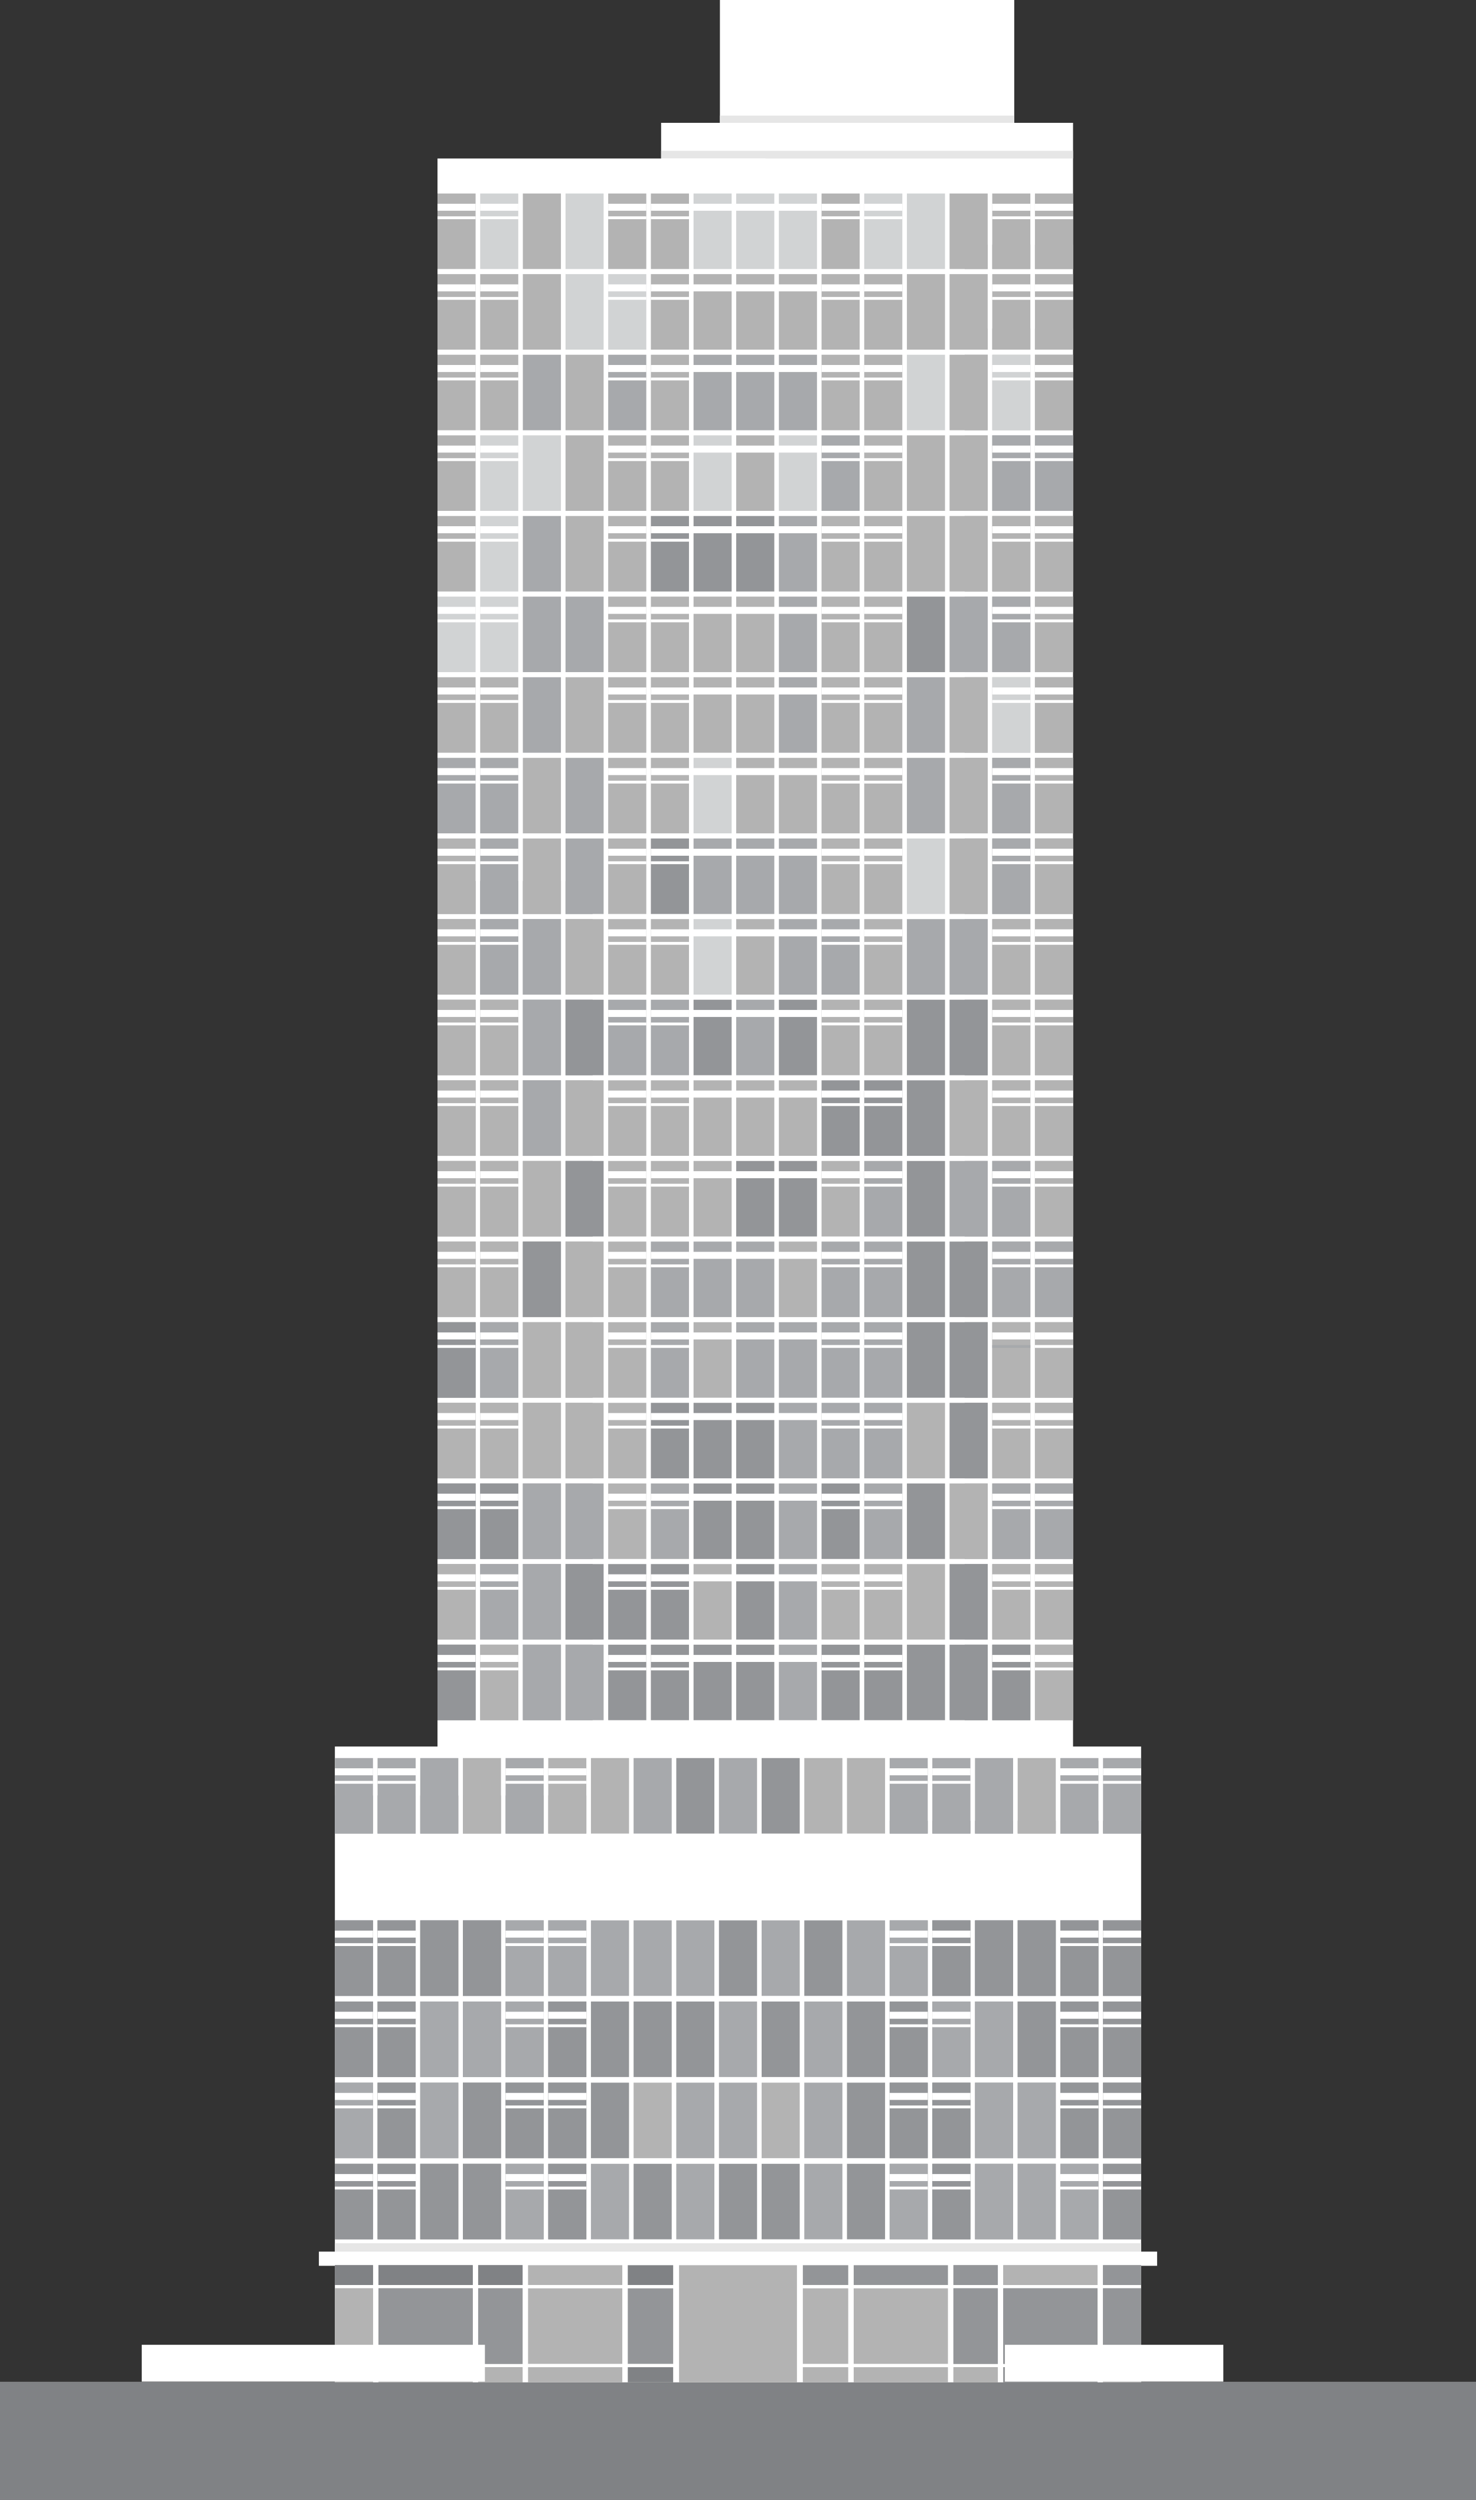 <?xml version="1.0" encoding="UTF-8"?>
<svg xmlns="http://www.w3.org/2000/svg" viewBox="0 0 1077.74 1824.66">
  <rect x="0" y="0" width="1077.74" height="1824.66" fill="#333333" stroke="none"/>
  <g style="isolation: isolate;">
    <g id="Ebene_2" data-name="Ebene 2">
      <g id="Layer_1" data-name="Layer 1">
        <g id="Layer_2" data-name="Layer 2">
          <rect y="1738.51" width="1077.74" height="86.15" style="fill: #808285;"/>
        </g>
        <g>
          <g>
            <g>
              <rect x="525.67" width="214.91" height="93.81" style="fill: #fff;"/>
              <rect x="525.67" y="84.38" width="214.91" height="9.43" style="fill: #e6e6e6;"/>
              <rect x="482.74" y="89.66" width="300.77" height="1538.98" style="fill: #fff;"/>
              <rect x="482.74" y="110.08" width="300.77" height="5.62" style="fill: #e6e6e6;"/>
              <rect x="319.45" y="115.7" width="239.49" height="1512.94" style="fill: #fff;"/>
            </g>
            <g>
              <rect x="319.45" y="612.03" width="27.82" height="55.12" style="fill: #b3b3b3;"/>
              <rect x="350.61" y="612.03" width="27.82" height="55.12" style="fill: #a7a9ac;"/>
              <rect x="381.77" y="612.03" width="27.82" height="55.12" style="fill: #b3b3b3;"/>
              <rect x="412.93" y="612.03" width="27.82" height="55.12" style="fill: #a7a9ac;"/>
              <rect x="319.45" y="670.88" width="27.82" height="55.12" style="fill: #b3b3b3;"/>
              <rect x="350.61" y="670.88" width="27.82" height="55.12" style="fill: #a7a9ac;"/>
              <rect x="381.77" y="670.88" width="27.82" height="55.12" style="fill: #a7a9ac;"/>
              <rect x="412.93" y="670.88" width="27.82" height="55.12" style="fill: #b3b3b3;"/>
              <rect x="319.45" y="729.73" width="27.82" height="55.12" style="fill: #b3b3b3;"/>
              <rect x="350.61" y="729.73" width="27.82" height="55.12" style="fill: #b3b3b3;"/>
              <rect x="381.77" y="729.73" width="27.82" height="55.12" style="fill: #a7a9ac;"/>
              <rect x="412.93" y="729.73" width="27.82" height="55.12" style="fill: #939598;"/>
              <rect x="319.45" y="788.57" width="27.82" height="55.12" style="fill: #b3b3b3;"/>
              <rect x="350.61" y="788.57" width="27.82" height="55.12" style="fill: #b3b3b3;"/>
              <rect x="381.77" y="788.57" width="27.82" height="55.12" style="fill: #a7a9ac;"/>
              <rect x="412.93" y="788.57" width="27.82" height="55.12" style="fill: #b3b3b3;"/>
              <rect x="319.45" y="847.42" width="27.82" height="55.12" style="fill: #b3b3b3;"/>
              <rect x="350.61" y="847.42" width="27.82" height="55.12" style="fill: #b3b3b3;"/>
              <rect x="381.77" y="847.42" width="27.82" height="55.12" style="fill: #b3b3b3;"/>
              <rect x="412.93" y="847.42" width="27.82" height="55.12" style="fill: #939598;"/>
              <rect x="319.45" y="906.27" width="27.82" height="55.12" style="fill: #b3b3b3;"/>
              <rect x="350.61" y="906.27" width="27.82" height="55.12" style="fill: #b3b3b3;"/>
              <rect x="381.77" y="906.27" width="27.82" height="55.12" style="fill: #939598;"/>
              <rect x="412.93" y="906.27" width="27.82" height="55.12" style="fill: #b3b3b3;"/>
              <rect x="319.45" y="965.12" width="27.82" height="55.12" style="fill: #939598;"/>
              <rect x="350.61" y="965.12" width="27.82" height="55.12" style="fill: #a7a9ac;"/>
              <rect x="381.77" y="965.12" width="27.82" height="55.12" style="fill: #b3b3b3;"/>
              <rect x="412.93" y="965.12" width="27.82" height="55.12" style="fill: #b3b3b3;"/>
              <rect x="319.45" y="1023.97" width="27.82" height="55.12" style="fill: #b3b3b3;"/>
              <rect x="350.61" y="1023.97" width="27.82" height="55.12" style="fill: #b3b3b3;"/>
              <rect x="381.77" y="1023.97" width="27.82" height="55.12" style="fill: #b3b3b3;"/>
              <rect x="412.93" y="1023.97" width="27.82" height="55.12" style="fill: #b3b3b3;"/>
              <rect x="319.45" y="1082.82" width="27.82" height="55.12" style="fill: #939598;"/>
              <rect x="350.61" y="1082.82" width="27.82" height="55.12" style="fill: #939598;"/>
              <rect x="381.77" y="1082.82" width="27.82" height="55.12" style="fill: #a7a9ac;"/>
              <rect x="412.93" y="1082.82" width="27.82" height="55.12" style="fill: #a7a9ac;"/>
              <rect x="319.45" y="1141.66" width="27.82" height="55.12" style="fill: #b3b3b3;"/>
              <rect x="350.61" y="1141.66" width="27.82" height="55.12" style="fill: #a7a9ac;"/>
              <rect x="381.77" y="1141.66" width="27.82" height="55.12" style="fill: #a7a9ac;"/>
              <rect x="412.93" y="1141.66" width="27.82" height="55.12" style="fill: #939598;"/>
              <rect x="319.45" y="1200.51" width="27.82" height="55.12" style="fill: #939598;"/>
              <rect x="350.61" y="1200.51" width="27.82" height="55.12" style="fill: #b3b3b3;"/>
              <rect x="381.77" y="1200.51" width="27.82" height="55.12" style="fill: #a7a9ac;"/>
              <rect x="412.93" y="1200.51" width="27.82" height="55.12" style="fill: #a7a9ac;"/>
            </g>
            <g style="mix-blend-mode: multiply;">
              <rect x="319.45" y="643.03" width="27.82" height="24.12" style="fill: #b3b3b3;"/>
              <rect x="350.61" y="643.03" width="27.82" height="24.12" style="fill: #a7a9ac;"/>
              <rect x="381.77" y="643.03" width="27.82" height="24.12" style="fill: #b3b3b3;"/>
              <rect x="412.93" y="643.03" width="19.82" height="24.12" style="fill: #a7a9ac;"/>
              <rect x="319.45" y="670.88" width="27.82" height="55.12" style="fill: #b3b3b3;"/>
              <rect x="350.61" y="670.88" width="27.82" height="55.12" style="fill: #a7a9ac;"/>
              <rect x="381.77" y="670.88" width="27.82" height="55.12" style="fill: #a7a9ac;"/>
              <rect x="412.93" y="670.88" width="19.82" height="55.12" style="fill: #b3b3b3;"/>
              <rect x="319.45" y="729.73" width="27.82" height="55.12" style="fill: #b3b3b3;"/>
              <rect x="350.61" y="729.73" width="27.82" height="55.12" style="fill: #b3b3b3;"/>
              <rect x="381.77" y="729.73" width="27.82" height="55.12" style="fill: #a7a9ac;"/>
              <rect x="412.93" y="729.73" width="19.82" height="55.12" style="fill: #939598;"/>
              <rect x="319.45" y="788.57" width="27.82" height="55.12" style="fill: #b3b3b3;"/>
              <rect x="350.61" y="788.57" width="27.82" height="55.12" style="fill: #b3b3b3;"/>
              <rect x="381.77" y="788.57" width="27.82" height="55.12" style="fill: #a7a9ac;"/>
              <rect x="412.93" y="788.57" width="19.82" height="55.12" style="fill: #b3b3b3;"/>
              <rect x="319.45" y="847.42" width="27.82" height="55.12" style="fill: #b3b3b3;"/>
              <rect x="350.61" y="847.42" width="27.82" height="55.12" style="fill: #b3b3b3;"/>
              <rect x="381.77" y="847.42" width="27.82" height="55.12" style="fill: #b3b3b3;"/>
              <rect x="412.93" y="847.42" width="19.82" height="55.12" style="fill: #939598;"/>
              <rect x="319.45" y="906.27" width="27.82" height="55.12" style="fill: #b3b3b3;"/>
              <rect x="350.61" y="906.27" width="27.82" height="55.12" style="fill: #b3b3b3;"/>
              <rect x="381.77" y="906.27" width="27.82" height="55.12" style="fill: #939598;"/>
              <rect x="412.93" y="906.27" width="19.82" height="55.12" style="fill: #b3b3b3;"/>
              <rect x="319.45" y="965.12" width="27.82" height="55.12" style="fill: #939598;"/>
              <rect x="350.61" y="965.12" width="27.82" height="55.12" style="fill: #a7a9ac;"/>
              <rect x="381.77" y="965.12" width="27.82" height="55.12" style="fill: #b3b3b3;"/>
              <rect x="412.93" y="965.12" width="19.82" height="55.12" style="fill: #b3b3b3;"/>
              <rect x="319.45" y="1023.97" width="27.82" height="55.12" style="fill: #b3b3b3;"/>
              <rect x="350.61" y="1023.97" width="27.82" height="55.12" style="fill: #b3b3b3;"/>
              <rect x="381.77" y="1023.97" width="27.82" height="55.12" style="fill: #b3b3b3;"/>
              <rect x="412.93" y="1023.97" width="19.82" height="55.12" style="fill: #b3b3b3;"/>
              <rect x="319.45" y="1082.82" width="27.82" height="55.12" style="fill: #939598;"/>
              <rect x="350.61" y="1082.82" width="27.82" height="55.12" style="fill: #939598;"/>
              <rect x="381.77" y="1082.82" width="27.82" height="55.12" style="fill: #a7a9ac;"/>
              <rect x="412.93" y="1082.82" width="19.82" height="55.12" style="fill: #a7a9ac;"/>
              <rect x="319.45" y="1141.66" width="27.82" height="55.12" style="fill: #b3b3b3;"/>
              <rect x="350.61" y="1141.66" width="27.82" height="55.12" style="fill: #a7a9ac;"/>
              <rect x="381.77" y="1141.66" width="27.82" height="55.12" style="fill: #a7a9ac;"/>
              <rect x="412.93" y="1141.66" width="19.82" height="55.12" style="fill: #939598;"/>
              <rect x="319.45" y="1200.51" width="27.82" height="55.12" style="fill: #939598;"/>
              <rect x="350.61" y="1200.51" width="27.82" height="55.12" style="fill: #b3b3b3;"/>
              <rect x="381.77" y="1200.51" width="27.82" height="55.12" style="fill: #a7a9ac;"/>
              <rect x="412.93" y="1200.51" width="19.82" height="55.12" style="fill: #a7a9ac;"/>
            </g>
            <rect x="244.52" y="1274.85" width="588.69" height="464.1" style="fill: #fff;"/>
            <rect x="244.52" y="1637.4" width="588.69" height="7.66" style="fill: #e6e6e6;"/>
            <rect x="232.85" y="1643.53" width="612.04" height="10.35" style="fill: #fff;"/>
            <g>
              <g>
                <rect x="649.6" y="1283.26" width="27.82" height="55.12" style="fill: #a7a9ac;"/>
                <rect x="680.76" y="1283.26" width="27.82" height="55.12" style="fill: #a7a9ac;"/>
                <rect x="711.92" y="1283.26" width="27.82" height="55.12" style="fill: #a7a9ac;"/>
                <rect x="743.08" y="1283.26" width="27.82" height="55.12" style="fill: #b3b3b3;"/>
                <rect x="774.24" y="1283.26" width="27.82" height="55.12" style="fill: #a7a9ac;"/>
                <rect x="805.4" y="1283.26" width="27.82" height="55.12" style="fill: #a7a9ac;"/>
                <rect x="649.6" y="1401.73" width="27.82" height="55.12" style="fill: #a7a9ac;"/>
                <rect x="680.76" y="1401.73" width="27.82" height="55.12" style="fill: #939598;"/>
                <rect x="711.92" y="1401.73" width="27.82" height="55.12" style="fill: #939598;"/>
                <rect x="743.08" y="1401.73" width="27.82" height="55.12" style="fill: #939598;"/>
                <rect x="774.24" y="1401.73" width="27.82" height="55.12" style="fill: #939598;"/>
                <rect x="805.4" y="1401.73" width="27.82" height="55.12" style="fill: #939598;"/>
                <rect x="649.6" y="1460.97" width="27.82" height="55.12" style="fill: #939598;"/>
                <rect x="680.76" y="1460.97" width="27.82" height="55.12" style="fill: #a7a9ac;"/>
                <rect x="711.92" y="1460.97" width="27.82" height="55.12" style="fill: #a7a9ac;"/>
                <rect x="743.08" y="1460.97" width="27.82" height="55.12" style="fill: #939598;"/>
                <rect x="774.24" y="1460.97" width="27.82" height="55.12" style="fill: #939598;"/>
                <rect x="805.4" y="1460.97" width="27.82" height="55.12" style="fill: #939598;"/>
                <rect x="649.6" y="1520.2" width="27.82" height="55.12" style="fill: #939598;"/>
                <rect x="680.76" y="1520.2" width="27.82" height="55.12" style="fill: #939598;"/>
                <rect x="711.92" y="1520.2" width="27.82" height="55.12" style="fill: #a7a9ac;"/>
                <rect x="743.08" y="1520.2" width="27.82" height="55.12" style="fill: #a7a9ac;"/>
                <rect x="774.24" y="1520.2" width="27.82" height="55.12" style="fill: #939598;"/>
                <rect x="805.4" y="1520.2" width="27.82" height="55.12" style="fill: #939598;"/>
                <rect x="649.6" y="1579.43" width="27.82" height="55.12" style="fill: #a7a9ac;"/>
                <rect x="680.76" y="1579.43" width="27.82" height="55.12" style="fill: #939598;"/>
                <rect x="711.92" y="1579.43" width="27.82" height="55.12" style="fill: #a7a9ac;"/>
                <rect x="743.08" y="1579.43" width="27.82" height="55.12" style="fill: #a7a9ac;"/>
                <rect x="774.24" y="1579.43" width="27.82" height="55.12" style="fill: #a7a9ac;"/>
                <rect x="805.4" y="1579.43" width="27.82" height="55.12" style="fill: #939598;"/>
              </g>
              <g style="mix-blend-mode: multiply;">
                <rect x="649.6" y="1328.98" width="27.82" height="9.41" style="fill: #a7a9ac;"/>
                <rect x="680.76" y="1328.98" width="27.82" height="9.41" style="fill: #a7a9ac;"/>
                <rect x="711.92" y="1328.98" width="27.82" height="9.41" style="fill: #a7a9ac;"/>
                <rect x="743.08" y="1328.98" width="27.82" height="9.41" style="fill: #b3b3b3;"/>
                <rect x="774.24" y="1328.98" width="27.82" height="9.41" style="fill: #a7a9ac;"/>
                <rect x="805.4" y="1328.98" width="27.82" height="9.41" style="fill: #a7a9ac;"/>
                <rect x="649.6" y="1401.73" width="27.82" height="55.12" style="fill: #a7a9ac;"/>
                <rect x="680.76" y="1401.73" width="27.82" height="55.12" style="fill: #939598;"/>
                <rect x="711.92" y="1401.73" width="27.82" height="55.12" style="fill: #939598;"/>
                <rect x="743.08" y="1401.73" width="27.82" height="55.12" style="fill: #939598;"/>
                <rect x="774.24" y="1401.73" width="27.82" height="55.12" style="fill: #939598;"/>
                <rect x="805.4" y="1401.73" width="27.82" height="55.12" style="fill: #939598;"/>
                <rect x="649.6" y="1460.97" width="27.82" height="55.12" style="fill: #939598;"/>
                <rect x="680.76" y="1460.97" width="27.82" height="55.12" style="fill: #a7a9ac;"/>
                <rect x="711.92" y="1460.97" width="27.82" height="55.12" style="fill: #a7a9ac;"/>
                <rect x="743.08" y="1460.97" width="27.82" height="55.12" style="fill: #939598;"/>
                <rect x="774.24" y="1460.97" width="27.82" height="55.12" style="fill: #939598;"/>
                <rect x="805.4" y="1460.97" width="27.82" height="55.12" style="fill: #939598;"/>
                <rect x="649.6" y="1520.2" width="27.82" height="55.12" style="fill: #939598;"/>
                <rect x="680.76" y="1520.2" width="27.82" height="55.12" style="fill: #939598;"/>
                <rect x="711.92" y="1520.2" width="27.82" height="55.12" style="fill: #a7a9ac;"/>
                <rect x="743.08" y="1520.2" width="27.82" height="55.12" style="fill: #a7a9ac;"/>
                <rect x="774.24" y="1520.2" width="27.82" height="55.12" style="fill: #939598;"/>
                <rect x="805.4" y="1520.2" width="27.82" height="55.12" style="fill: #939598;"/>
                <rect x="649.6" y="1579.43" width="27.82" height="55.12" style="fill: #a7a9ac;"/>
                <rect x="680.76" y="1579.43" width="27.82" height="55.12" style="fill: #939598;"/>
                <rect x="711.92" y="1579.43" width="27.82" height="55.12" style="fill: #a7a9ac;"/>
                <rect x="743.08" y="1579.43" width="27.82" height="55.12" style="fill: #a7a9ac;"/>
                <rect x="774.24" y="1579.43" width="27.82" height="55.12" style="fill: #a7a9ac;"/>
                <rect x="805.4" y="1579.43" width="27.82" height="55.12" style="fill: #939598;"/>
              </g>
              <g>
                <rect x="244.52" y="1283.26" width="27.82" height="55.12" style="fill: #a7a9ac;"/>
                <rect x="275.68" y="1283.26" width="27.82" height="55.12" style="fill: #a7a9ac;"/>
                <rect x="306.84" y="1283.26" width="27.82" height="55.12" style="fill: #a7a9ac;"/>
                <rect x="338" y="1283.26" width="27.82" height="55.12" style="fill: #b3b3b3;"/>
                <rect x="369.16" y="1283.26" width="27.82" height="55.12" style="fill: #a7a9ac;"/>
                <rect x="400.32" y="1283.26" width="27.82" height="55.12" style="fill: #b3b3b3;"/>
                <rect x="244.52" y="1401.73" width="27.82" height="55.12" style="fill: #939598;"/>
                <rect x="275.68" y="1401.73" width="27.82" height="55.12" style="fill: #939598;"/>
                <rect x="306.84" y="1401.73" width="27.82" height="55.12" style="fill: #939598;"/>
                <rect x="338" y="1401.73" width="27.82" height="55.12" style="fill: #939598;"/>
                <rect x="369.16" y="1401.73" width="27.82" height="55.12" style="fill: #a7a9ac;"/>
                <rect x="400.32" y="1401.73" width="27.82" height="55.12" style="fill: #a7a9ac;"/>
                <rect x="244.52" y="1460.97" width="27.82" height="55.12" style="fill: #939598;"/>
                <rect x="275.68" y="1460.97" width="27.82" height="55.12" style="fill: #939598;"/>
                <rect x="306.84" y="1460.97" width="27.82" height="55.12" style="fill: #a7a9ac;"/>
                <rect x="338" y="1460.97" width="27.82" height="55.12" style="fill: #a7a9ac;"/>
                <rect x="369.16" y="1460.97" width="27.82" height="55.12" style="fill: #a7a9ac;"/>
                <rect x="400.32" y="1460.97" width="27.82" height="55.12" style="fill: #939598;"/>
                <rect x="244.52" y="1520.2" width="27.82" height="55.12" style="fill: #a7a9ac;"/>
                <rect x="275.68" y="1520.2" width="27.82" height="55.12" style="fill: #939598;"/>
                <rect x="306.84" y="1520.2" width="27.82" height="55.12" style="fill: #a7a9ac;"/>
                <rect x="338" y="1520.2" width="27.82" height="55.12" style="fill: #939598;"/>
                <rect x="369.16" y="1520.2" width="27.82" height="55.12" style="fill: #939598;"/>
                <rect x="400.32" y="1520.2" width="27.82" height="55.12" style="fill: #939598;"/>
                <rect x="244.52" y="1579.43" width="27.82" height="55.12" style="fill: #939598;"/>
                <rect x="275.68" y="1579.43" width="27.82" height="55.12" style="fill: #939598;"/>
                <rect x="306.84" y="1579.43" width="27.82" height="55.12" style="fill: #939598;"/>
                <rect x="338" y="1579.43" width="27.82" height="55.12" style="fill: #939598;"/>
                <rect x="369.16" y="1579.43" width="27.82" height="55.12" style="fill: #a7a9ac;"/>
                <rect x="400.32" y="1579.43" width="27.82" height="55.12" style="fill: #939598;"/>
              </g>
              <g style="mix-blend-mode: multiply;">
                <rect x="244.52" y="1310.59" width="27.82" height="27.79" style="fill: #a7a9ac;"/>
                <rect x="275.68" y="1310.59" width="27.82" height="27.79" style="fill: #a7a9ac;"/>
                <rect x="306.84" y="1310.59" width="27.82" height="27.79" style="fill: #a7a9ac;"/>
                <rect x="338" y="1310.59" width="27.82" height="27.79" style="fill: #b3b3b3;"/>
                <rect x="369.16" y="1310.59" width="27.82" height="27.79" style="fill: #a7a9ac;"/>
                <rect x="400.32" y="1310.59" width="27.82" height="27.79" style="fill: #b3b3b3;"/>
                <rect x="244.52" y="1401.73" width="27.82" height="55.12" style="fill: #939598;"/>
                <rect x="275.68" y="1401.73" width="27.82" height="55.12" style="fill: #939598;"/>
                <rect x="306.84" y="1401.73" width="27.82" height="55.12" style="fill: #939598;"/>
                <rect x="338" y="1401.73" width="27.82" height="55.12" style="fill: #939598;"/>
                <rect x="369.16" y="1401.73" width="27.82" height="55.12" style="fill: #a7a9ac;"/>
                <rect x="400.32" y="1401.73" width="27.82" height="55.12" style="fill: #a7a9ac;"/>
                <rect x="244.52" y="1460.97" width="27.82" height="55.12" style="fill: #939598;"/>
                <rect x="275.68" y="1460.97" width="27.82" height="55.12" style="fill: #939598;"/>
                <rect x="306.84" y="1460.97" width="27.82" height="55.12" style="fill: #a7a9ac;"/>
                <rect x="338" y="1460.97" width="27.82" height="55.12" style="fill: #a7a9ac;"/>
                <rect x="369.16" y="1460.97" width="27.82" height="55.12" style="fill: #a7a9ac;"/>
                <rect x="400.32" y="1460.97" width="27.82" height="55.12" style="fill: #939598;"/>
                <rect x="244.52" y="1520.2" width="27.82" height="55.12" style="fill: #a7a9ac;"/>
                <rect x="275.68" y="1520.2" width="27.82" height="55.12" style="fill: #939598;"/>
                <rect x="306.84" y="1520.2" width="27.82" height="55.12" style="fill: #a7a9ac;"/>
                <rect x="338" y="1520.2" width="27.82" height="55.12" style="fill: #939598;"/>
                <rect x="369.16" y="1520.2" width="27.82" height="55.12" style="fill: #939598;"/>
                <rect x="400.32" y="1520.2" width="27.82" height="55.12" style="fill: #939598;"/>
                <rect x="244.52" y="1579.43" width="27.82" height="55.12" style="fill: #939598;"/>
                <rect x="275.68" y="1579.43" width="27.82" height="55.12" style="fill: #939598;"/>
                <rect x="306.84" y="1579.43" width="27.82" height="55.12" style="fill: #939598;"/>
                <rect x="338" y="1579.43" width="27.82" height="55.12" style="fill: #939598;"/>
                <rect x="369.16" y="1579.43" width="27.82" height="55.12" style="fill: #a7a9ac;"/>
                <rect x="400.32" y="1579.43" width="27.82" height="55.12" style="fill: #939598;"/>
              </g>
              <rect x="385.57" y="1727.89" width="68.82" height="11.06" style="fill: #b3b3b3;"/>
              <rect x="458.39" y="1727.89" width="33.14" height="11.06" style="fill: #808285;"/>
              <rect x="458.39" y="1670.33" width="33.14" height="55.12" style="fill: #939598;"/>
              <rect x="385.57" y="1670.33" width="68.82" height="55.12" style="fill: #b3b3b3;"/>
              <rect x="623.35" y="1670.33" width="68.82" height="55.12" style="fill: #b3b3b3;"/>
              <rect x="586.22" y="1670.33" width="33.14" height="55.12" style="fill: #b3b3b3;"/>
              <rect x="623.35" y="1727.89" width="68.82" height="11.06" style="fill: #b3b3b3;"/>
              <rect x="586.22" y="1727.89" width="33.14" height="11.06" style="fill: #b3b3b3;"/>
              <polygon points="495.83 1653.44 495.83 1738.94 514.1 1738.94 563.65 1738.94 581.91 1738.94 581.91 1653.44 495.83 1653.44" style="fill: #b3b3b3;"/>
              <rect x="623.35" y="1653.44" width="68.82" height="14.45" style="fill: #939598;"/>
              <rect x="586.22" y="1653.44" width="33.14" height="14.45" style="fill: #939598;"/>
              <g>
                <rect x="732.58" y="1670.33" width="68.82" height="55.12" style="fill: #939598;"/>
                <rect x="696.17" y="1670.33" width="32.41" height="55.12" style="fill: #939598;"/>
                <rect x="805.4" y="1670.33" width="27.82" height="55.12" style="fill: #939598;"/>
                <rect x="805.4" y="1727.89" width="27.82" height="11.06" style="fill: #b3b3b3;"/>
                <rect x="732.58" y="1727.89" width="68.82" height="11.06" style="fill: #939598;"/>
                <rect x="696.17" y="1727.89" width="32.41" height="11.06" style="fill: #b3b3b3;"/>
                <rect x="696.17" y="1653.44" width="32.41" height="14.45" style="fill: #939598;"/>
                <rect x="732.58" y="1653.44" width="68.82" height="14.45" style="fill: #b3b3b3;"/>
                <rect x="805.4" y="1653.44" width="27.82" height="14.45" style="fill: #939598;"/>
              </g>
              <g style="mix-blend-mode: multiply;">
                <rect x="732.58" y="1670.33" width="68.82" height="55.12" style="fill: #939598;"/>
                <rect x="696.17" y="1670.33" width="32.41" height="55.12" style="fill: #939598;"/>
                <rect x="805.4" y="1670.33" width="27.82" height="55.12" style="fill: #939598;"/>
                <rect x="805.4" y="1727.89" width="27.82" height="11.06" style="fill: #b3b3b3;"/>
                <rect x="732.58" y="1727.89" width="68.82" height="11.06" style="fill: #939598;"/>
                <rect x="696.17" y="1727.89" width="32.41" height="11.06" style="fill: #b3b3b3;"/>
                <rect x="696.17" y="1653.44" width="32.41" height="14.45" style="fill: #939598;"/>
                <rect x="732.58" y="1653.44" width="68.82" height="14.45" style="fill: #b3b3b3;"/>
                <rect x="805.4" y="1653.44" width="27.82" height="14.45" style="fill: #939598;"/>
              </g>
              <rect x="385.57" y="1653.44" width="68.82" height="14.45" style="fill: #b3b3b3;"/>
              <g>
                <rect x="276.34" y="1727.89" width="68.82" height="11.06" style="fill: #b3b3b3;"/>
                <rect x="244.52" y="1727.89" width="27.82" height="11.06" style="fill: #b3b3b3;"/>
                <rect x="349.16" y="1727.89" width="32.41" height="11.06" style="fill: #b3b3b3;"/>
                <rect x="349.16" y="1670.33" width="32.41" height="55.12" style="fill: #939598;"/>
                <rect x="276.34" y="1670.33" width="68.82" height="55.12" style="fill: #939598;"/>
                <rect x="244.52" y="1670.33" width="27.82" height="55.12" style="fill: #b3b3b3;"/>
                <rect x="349.16" y="1653.44" width="32.41" height="14.45" style="fill: #808285;"/>
                <rect x="276.34" y="1653.44" width="68.82" height="14.45" style="fill: #808285;"/>
                <rect x="244.52" y="1653.44" width="27.82" height="14.45" style="fill: #808285;"/>
              </g>
              <g style="mix-blend-mode: multiply;">
                <rect x="276.34" y="1727.89" width="68.82" height="11.06" style="fill: #b3b3b3;"/>
                <rect x="244.52" y="1727.89" width="27.82" height="11.06" style="fill: #b3b3b3;"/>
                <rect x="349.16" y="1727.89" width="32.41" height="11.06" style="fill: #b3b3b3;"/>
                <rect x="349.16" y="1670.33" width="32.41" height="55.12" style="fill: #939598;"/>
                <rect x="276.34" y="1670.33" width="68.82" height="55.12" style="fill: #939598;"/>
                <rect x="244.52" y="1670.33" width="27.82" height="55.12" style="fill: #b3b3b3;"/>
                <rect x="349.16" y="1653.44" width="32.41" height="14.45" style="fill: #808285;"/>
                <rect x="276.34" y="1653.44" width="68.82" height="14.45" style="fill: #808285;"/>
                <rect x="244.52" y="1653.44" width="27.82" height="14.45" style="fill: #808285;"/>
              </g>
              <rect x="458.39" y="1653.44" width="33.14" height="14.45" style="fill: #808285;"/>
              <rect x="431.48" y="1283.26" width="27.82" height="55.12" style="fill: #b3b3b3;"/>
              <rect x="462.64" y="1283.26" width="27.82" height="55.12" style="fill: #a7a9ac;"/>
              <rect x="493.8" y="1283.26" width="27.82" height="55.12" style="fill: #939598;"/>
              <rect x="524.96" y="1283.26" width="27.82" height="55.12" style="fill: #a7a9ac;"/>
              <rect x="556.12" y="1283.26" width="27.82" height="55.12" style="fill: #939598;"/>
              <rect x="587.28" y="1283.26" width="27.82" height="55.12" style="fill: #b3b3b3;"/>
              <rect x="618.44" y="1283.26" width="27.82" height="55.12" style="fill: #b3b3b3;"/>
              <g>
                <rect x="774.24" y="1290.74" width="27.82" height="5.11" style="fill: #fff;"/>
                <rect x="805.4" y="1290.74" width="27.82" height="5.11" style="fill: #fff;"/>
                <rect x="774.24" y="1299.93" width="27.82" height="2.07" style="fill: #fff;"/>
                <rect x="805.4" y="1299.93" width="27.82" height="2.07" style="fill: #fff;"/>
              </g>
              <g>
                <rect x="649.6" y="1290.74" width="27.82" height="5.11" style="fill: #fff;"/>
                <rect x="680.76" y="1290.74" width="27.82" height="5.11" style="fill: #fff;"/>
                <rect x="649.6" y="1299.93" width="27.82" height="2.07" style="fill: #fff;"/>
                <rect x="680.76" y="1299.93" width="27.82" height="2.07" style="fill: #fff;"/>
              </g>
              <g>
                <rect x="244.52" y="1290.74" width="27.82" height="5.11" style="fill: #fff;"/>
                <rect x="275.68" y="1290.74" width="27.82" height="5.11" style="fill: #fff;"/>
                <rect x="244.52" y="1299.93" width="27.82" height="2.07" style="fill: #fff;"/>
                <rect x="275.68" y="1299.93" width="27.82" height="2.07" style="fill: #fff;"/>
              </g>
              <g>
                <rect x="369.16" y="1290.74" width="27.82" height="5.11" style="fill: #fff;"/>
                <rect x="400.32" y="1290.74" width="27.82" height="5.11" style="fill: #fff;"/>
                <rect x="369.16" y="1299.93" width="27.82" height="2.07" style="fill: #fff;"/>
                <rect x="400.32" y="1299.93" width="27.82" height="2.07" style="fill: #fff;"/>
              </g>
              <rect x="431.48" y="1401.73" width="27.82" height="55.12" style="fill: #a7a9ac;"/>
              <rect x="462.64" y="1401.73" width="27.82" height="55.12" style="fill: #a7a9ac;"/>
              <rect x="493.8" y="1401.73" width="27.82" height="55.12" style="fill: #a7a9ac;"/>
              <rect x="524.96" y="1401.73" width="27.82" height="55.12" style="fill: #939598;"/>
              <rect x="556.12" y="1401.73" width="27.82" height="55.12" style="fill: #a7a9ac;"/>
              <rect x="587.28" y="1401.73" width="27.82" height="55.12" style="fill: #939598;"/>
              <rect x="618.44" y="1401.73" width="27.82" height="55.12" style="fill: #a7a9ac;"/>
              <g>
                <rect x="774.24" y="1409.21" width="27.82" height="5.11" style="fill: #fff;"/>
                <rect x="805.4" y="1409.21" width="27.82" height="5.11" style="fill: #fff;"/>
                <rect x="774.24" y="1418.4" width="27.82" height="2.07" style="fill: #fff;"/>
                <rect x="805.4" y="1418.4" width="27.82" height="2.07" style="fill: #fff;"/>
              </g>
              <g>
                <rect x="649.6" y="1409.21" width="27.82" height="5.11" style="fill: #fff;"/>
                <rect x="680.76" y="1409.21" width="27.82" height="5.11" style="fill: #fff;"/>
                <rect x="649.6" y="1418.4" width="27.82" height="2.07" style="fill: #fff;"/>
                <rect x="680.76" y="1418.4" width="27.82" height="2.07" style="fill: #fff;"/>
              </g>
              <g>
                <rect x="244.52" y="1409.21" width="27.82" height="5.11" style="fill: #fff;"/>
                <rect x="275.68" y="1409.21" width="27.82" height="5.11" style="fill: #fff;"/>
                <rect x="244.52" y="1418.4" width="27.82" height="2.07" style="fill: #fff;"/>
                <rect x="275.68" y="1418.4" width="27.82" height="2.07" style="fill: #fff;"/>
              </g>
              <g>
                <rect x="369.16" y="1409.21" width="27.82" height="5.11" style="fill: #fff;"/>
                <rect x="400.32" y="1409.21" width="27.82" height="5.11" style="fill: #fff;"/>
                <rect x="369.16" y="1418.4" width="27.82" height="2.07" style="fill: #fff;"/>
                <rect x="400.32" y="1418.4" width="27.82" height="2.07" style="fill: #fff;"/>
              </g>
              <rect x="431.48" y="1460.97" width="27.82" height="55.12" style="fill: #939598;"/>
              <rect x="462.64" y="1460.97" width="27.82" height="55.12" style="fill: #939598;"/>
              <rect x="493.8" y="1460.97" width="27.82" height="55.12" style="fill: #939598;"/>
              <rect x="524.96" y="1460.97" width="27.82" height="55.12" style="fill: #a7a9ac;"/>
              <rect x="556.12" y="1460.97" width="27.82" height="55.12" style="fill: #939598;"/>
              <rect x="587.28" y="1460.97" width="27.82" height="55.12" style="fill: #a7a9ac;"/>
              <rect x="618.44" y="1460.97" width="27.82" height="55.12" style="fill: #939598;"/>
              <g>
                <rect x="774.24" y="1468.44" width="27.82" height="5.11" style="fill: #fff;"/>
                <rect x="805.4" y="1468.44" width="27.82" height="5.11" style="fill: #fff;"/>
                <rect x="774.24" y="1477.63" width="27.82" height="2.07" style="fill: #fff;"/>
                <rect x="805.4" y="1477.63" width="27.82" height="2.07" style="fill: #fff;"/>
              </g>
              <g>
                <rect x="649.6" y="1468.44" width="27.82" height="5.11" style="fill: #fff;"/>
                <rect x="680.76" y="1468.44" width="27.82" height="5.11" style="fill: #fff;"/>
                <rect x="649.6" y="1477.63" width="27.82" height="2.07" style="fill: #fff;"/>
                <rect x="680.76" y="1477.63" width="27.82" height="2.07" style="fill: #fff;"/>
              </g>
              <g>
                <rect x="244.52" y="1468.44" width="27.82" height="5.11" style="fill: #fff;"/>
                <rect x="275.68" y="1468.44" width="27.82" height="5.11" style="fill: #fff;"/>
                <rect x="244.52" y="1477.63" width="27.82" height="2.07" style="fill: #fff;"/>
                <rect x="275.68" y="1477.63" width="27.82" height="2.07" style="fill: #fff;"/>
              </g>
              <g>
                <rect x="369.16" y="1468.44" width="27.82" height="5.11" style="fill: #fff;"/>
                <rect x="400.32" y="1468.44" width="27.82" height="5.11" style="fill: #fff;"/>
                <rect x="369.16" y="1477.63" width="27.82" height="2.07" style="fill: #fff;"/>
                <rect x="400.32" y="1477.63" width="27.82" height="2.07" style="fill: #fff;"/>
              </g>
              <rect x="431.48" y="1520.2" width="27.82" height="55.12" style="fill: #939598;"/>
              <rect x="462.64" y="1520.2" width="27.82" height="55.12" style="fill: #b3b3b3;"/>
              <rect x="493.8" y="1520.2" width="27.82" height="55.12" style="fill: #a7a9ac;"/>
              <rect x="524.96" y="1520.2" width="27.82" height="55.12" style="fill: #a7a9ac;"/>
              <rect x="556.12" y="1520.2" width="27.82" height="55.12" style="fill: #b3b3b3;"/>
              <rect x="587.28" y="1520.2" width="27.82" height="55.12" style="fill: #a7a9ac;"/>
              <rect x="618.44" y="1520.2" width="27.82" height="55.12" style="fill: #939598;"/>
              <g>
                <rect x="774.24" y="1527.68" width="27.82" height="5.11" style="fill: #fff;"/>
                <rect x="805.4" y="1527.68" width="27.82" height="5.11" style="fill: #fff;"/>
                <rect x="774.24" y="1536.87" width="27.82" height="2.07" style="fill: #fff;"/>
                <rect x="805.4" y="1536.87" width="27.82" height="2.07" style="fill: #fff;"/>
              </g>
              <g>
                <rect x="649.6" y="1527.68" width="27.82" height="5.11" style="fill: #fff;"/>
                <rect x="680.76" y="1527.68" width="27.82" height="5.11" style="fill: #fff;"/>
                <rect x="649.6" y="1536.87" width="27.82" height="2.07" style="fill: #fff;"/>
                <rect x="680.76" y="1536.87" width="27.82" height="2.07" style="fill: #fff;"/>
              </g>
              <g>
                <rect x="244.52" y="1527.68" width="27.82" height="5.11" style="fill: #fff;"/>
                <rect x="275.68" y="1527.68" width="27.82" height="5.11" style="fill: #fff;"/>
                <rect x="244.52" y="1536.87" width="27.82" height="2.07" style="fill: #fff;"/>
                <rect x="275.68" y="1536.87" width="27.82" height="2.07" style="fill: #fff;"/>
              </g>
              <g>
                <rect x="369.16" y="1527.68" width="27.82" height="5.11" style="fill: #fff;"/>
                <rect x="400.32" y="1527.68" width="27.82" height="5.11" style="fill: #fff;"/>
                <rect x="369.16" y="1536.87" width="27.82" height="2.07" style="fill: #fff;"/>
                <rect x="400.32" y="1536.87" width="27.82" height="2.07" style="fill: #fff;"/>
              </g>
              <rect x="431.48" y="1579.43" width="27.82" height="55.12" style="fill: #a7a9ac;"/>
              <rect x="462.64" y="1579.43" width="27.82" height="55.12" style="fill: #939598;"/>
              <rect x="493.8" y="1579.43" width="27.82" height="55.12" style="fill: #a7a9ac;"/>
              <rect x="524.96" y="1579.43" width="27.82" height="55.12" style="fill: #939598;"/>
              <rect x="556.12" y="1579.43" width="27.82" height="55.12" style="fill: #939598;"/>
              <rect x="587.28" y="1579.43" width="27.82" height="55.12" style="fill: #a7a9ac;"/>
              <rect x="618.44" y="1579.43" width="27.82" height="55.12" style="fill: #939598;"/>
              <g>
                <rect x="774.24" y="1586.91" width="27.82" height="5.11" style="fill: #fff;"/>
                <rect x="805.4" y="1586.91" width="27.82" height="5.11" style="fill: #fff;"/>
                <rect x="774.24" y="1596.1" width="27.82" height="2.07" style="fill: #fff;"/>
                <rect x="805.4" y="1596.1" width="27.82" height="2.07" style="fill: #fff;"/>
              </g>
              <g>
                <rect x="649.6" y="1586.91" width="27.82" height="5.11" style="fill: #fff;"/>
                <rect x="680.76" y="1586.91" width="27.82" height="5.11" style="fill: #fff;"/>
                <rect x="649.6" y="1596.1" width="27.82" height="2.07" style="fill: #fff;"/>
                <rect x="680.76" y="1596.1" width="27.82" height="2.07" style="fill: #fff;"/>
              </g>
              <g>
                <rect x="244.52" y="1586.91" width="27.82" height="5.11" style="fill: #fff;"/>
                <rect x="275.68" y="1586.91" width="27.82" height="5.11" style="fill: #fff;"/>
                <rect x="244.52" y="1596.1" width="27.82" height="2.07" style="fill: #fff;"/>
                <rect x="275.68" y="1596.1" width="27.82" height="2.07" style="fill: #fff;"/>
              </g>
              <g>
                <rect x="369.16" y="1586.91" width="27.82" height="5.11" style="fill: #fff;"/>
                <rect x="400.32" y="1586.91" width="27.82" height="5.11" style="fill: #fff;"/>
                <rect x="369.16" y="1596.1" width="27.82" height="2.07" style="fill: #fff;"/>
                <rect x="400.32" y="1596.1" width="27.82" height="2.07" style="fill: #fff;"/>
              </g>
            </g>
            <g>
              <rect x="693.36" y="141.24" width="27.82" height="55.12" style="fill: #b3b3b3;"/>
              <rect x="724.52" y="141.24" width="27.82" height="55.12" style="fill: #b3b3b3;"/>
              <rect x="755.68" y="141.24" width="27.82" height="55.12" style="fill: #b3b3b3;"/>
              <rect x="693.36" y="200.09" width="27.82" height="55.12" style="fill: #b3b3b3;"/>
              <rect x="724.52" y="200.09" width="27.82" height="55.12" style="fill: #b3b3b3;"/>
              <rect x="755.68" y="200.09" width="27.82" height="55.12" style="fill: #b3b3b3;"/>
              <rect x="693.36" y="258.94" width="27.82" height="55.12" style="fill: #b3b3b3;"/>
              <rect x="724.52" y="258.94" width="27.82" height="55.12" style="fill: #d1d3d4;"/>
              <rect x="755.68" y="258.94" width="27.82" height="55.12" style="fill: #b3b3b3;"/>
              <rect x="693.36" y="317.79" width="27.82" height="55.12" style="fill: #b3b3b3;"/>
              <rect x="724.52" y="317.79" width="27.82" height="55.12" style="fill: #a7a9ac;"/>
              <rect x="755.68" y="317.79" width="27.82" height="55.12" style="fill: #a7a9ac;"/>
              <rect x="693.36" y="376.64" width="27.82" height="55.12" style="fill: #b3b3b3;"/>
              <rect x="724.52" y="376.64" width="27.82" height="55.12" style="fill: #b3b3b3;"/>
              <rect x="755.68" y="376.64" width="27.82" height="55.12" style="fill: #b3b3b3;"/>
              <rect x="693.36" y="435.49" width="27.82" height="55.12" style="fill: #a7a9ac;"/>
              <rect x="724.52" y="435.49" width="27.82" height="55.12" style="fill: #a7a9ac;"/>
              <rect x="755.68" y="435.49" width="27.82" height="55.12" style="fill: #b3b3b3;"/>
              <rect x="693.36" y="494.33" width="27.82" height="55.12" style="fill: #b3b3b3;"/>
              <rect x="724.52" y="494.33" width="27.82" height="55.12" style="fill: #d1d3d4;"/>
              <rect x="755.68" y="494.33" width="27.82" height="55.12" style="fill: #b3b3b3;"/>
              <rect x="693.36" y="553.18" width="27.82" height="55.12" style="fill: #b3b3b3;"/>
              <rect x="724.52" y="553.18" width="27.82" height="55.12" style="fill: #a7a9ac;"/>
              <rect x="755.68" y="553.18" width="27.82" height="55.12" style="fill: #b3b3b3;"/>
              <rect x="693.36" y="612.03" width="27.82" height="55.12" style="fill: #b3b3b3;"/>
              <rect x="724.52" y="612.03" width="27.82" height="55.12" style="fill: #a7a9ac;"/>
              <rect x="755.68" y="612.03" width="27.82" height="55.12" style="fill: #b3b3b3;"/>
              <rect x="693.36" y="670.88" width="27.82" height="55.12" style="fill: #a7a9ac;"/>
              <rect x="724.52" y="670.88" width="27.82" height="55.12" style="fill: #b3b3b3;"/>
              <rect x="755.68" y="670.88" width="27.82" height="55.12" style="fill: #b3b3b3;"/>
              <rect x="693.36" y="729.73" width="27.82" height="55.12" style="fill: #939598;"/>
              <rect x="724.52" y="729.73" width="27.82" height="55.12" style="fill: #b3b3b3;"/>
              <rect x="755.68" y="729.73" width="27.82" height="55.12" style="fill: #b3b3b3;"/>
              <rect x="693.36" y="788.57" width="27.82" height="55.12" style="fill: #b3b3b3;"/>
              <rect x="724.52" y="788.57" width="27.82" height="55.12" style="fill: #b3b3b3;"/>
              <rect x="755.68" y="788.57" width="27.82" height="55.12" style="fill: #b3b3b3;"/>
              <rect x="693.36" y="847.42" width="27.82" height="55.12" style="fill: #a7a9ac;"/>
              <rect x="724.52" y="847.42" width="27.82" height="55.12" style="fill: #a7a9ac;"/>
              <rect x="755.68" y="847.42" width="27.82" height="55.12" style="fill: #b3b3b3;"/>
              <rect x="693.36" y="906.27" width="27.82" height="55.12" style="fill: #939598;"/>
              <rect x="724.52" y="906.27" width="27.82" height="55.12" style="fill: #a7a9ac;"/>
              <rect x="755.68" y="906.27" width="27.82" height="55.12" style="fill: #a7a9ac;"/>
              <rect x="693.36" y="965.12" width="27.82" height="55.12" style="fill: #939598;"/>
              <rect x="724.52" y="965.12" width="27.82" height="55.12" style="fill: #b3b3b3;"/>
              <rect x="755.68" y="965.12" width="27.82" height="55.12" style="fill: #b3b3b3;"/>
              <rect x="693.36" y="1023.97" width="27.82" height="55.12" style="fill: #939598;"/>
              <rect x="724.52" y="1023.97" width="27.82" height="55.12" style="fill: #b3b3b3;"/>
              <rect x="755.68" y="1023.97" width="27.82" height="55.12" style="fill: #b3b3b3;"/>
              <rect x="693.36" y="1082.82" width="27.82" height="55.12" style="fill: #b3b3b3;"/>
              <rect x="724.52" y="1082.82" width="27.82" height="55.12" style="fill: #a7a9ac;"/>
              <rect x="755.68" y="1082.82" width="27.82" height="55.12" style="fill: #a7a9ac;"/>
              <rect x="693.36" y="1141.66" width="27.82" height="55.12" style="fill: #939598;"/>
              <rect x="724.52" y="1141.66" width="27.82" height="55.12" style="fill: #b3b3b3;"/>
              <rect x="755.68" y="1141.66" width="27.82" height="55.12" style="fill: #b3b3b3;"/>
              <rect x="693.36" y="1200.51" width="27.82" height="55.12" style="fill: #939598;"/>
              <rect x="724.52" y="1200.51" width="27.82" height="55.12" style="fill: #939598;"/>
              <rect x="755.68" y="1200.51" width="27.82" height="55.12" style="fill: #b3b3b3;"/>
            </g>
            <g style="mix-blend-mode: multiply;">
              <rect x="704.36" y="178.51" width="16.82" height="17.86" style="fill: #b3b3b3;"/>
              <rect x="724.52" y="178.51" width="27.82" height="17.86" style="fill: #b3b3b3;"/>
              <rect x="755.68" y="178.51" width="27.82" height="17.86" style="fill: #b3b3b3;"/>
              <rect x="704.36" y="239.78" width="16.82" height="15.43" style="fill: #b3b3b3;"/>
              <rect x="724.52" y="239.78" width="27.82" height="15.43" style="fill: #b3b3b3;"/>
              <rect x="755.68" y="239.78" width="27.82" height="15.43" style="fill: #b3b3b3;"/>
              <rect x="704.36" y="258.94" width="16.82" height="55.12" style="fill: #b3b3b3;"/>
              <rect x="724.52" y="258.94" width="27.82" height="55.12" style="fill: #d1d3d4;"/>
              <rect x="755.68" y="258.94" width="27.82" height="55.12" style="fill: #b3b3b3;"/>
              <rect x="704.36" y="317.79" width="16.82" height="55.12" style="fill: #b3b3b3;"/>
              <rect x="724.52" y="317.79" width="27.82" height="55.12" style="fill: #a7a9ac;"/>
              <rect x="755.68" y="317.79" width="27.82" height="55.12" style="fill: #a7a9ac;"/>
              <rect x="704.36" y="376.64" width="16.82" height="55.12" style="fill: #b3b3b3;"/>
              <rect x="724.52" y="376.64" width="27.82" height="55.12" style="fill: #b3b3b3;"/>
              <rect x="755.68" y="376.64" width="27.82" height="55.12" style="fill: #b3b3b3;"/>
              <rect x="704.36" y="435.49" width="16.82" height="55.12" style="fill: #a7a9ac;"/>
              <rect x="724.52" y="435.49" width="27.82" height="55.12" style="fill: #a7a9ac;"/>
              <rect x="755.68" y="435.49" width="27.82" height="55.12" style="fill: #b3b3b3;"/>
              <rect x="704.36" y="494.33" width="16.82" height="55.12" style="fill: #b3b3b3;"/>
              <rect x="724.52" y="494.33" width="27.82" height="55.12" style="fill: #d1d3d4;"/>
              <rect x="755.68" y="494.33" width="27.82" height="55.12" style="fill: #b3b3b3;"/>
              <rect x="704.36" y="553.18" width="16.82" height="55.12" style="fill: #b3b3b3;"/>
              <rect x="724.52" y="553.18" width="27.82" height="55.12" style="fill: #a7a9ac;"/>
              <rect x="755.68" y="553.18" width="27.82" height="55.12" style="fill: #b3b3b3;"/>
              <rect x="704.36" y="612.03" width="16.82" height="55.12" style="fill: #b3b3b3;"/>
              <rect x="724.52" y="612.03" width="27.82" height="55.12" style="fill: #a7a9ac;"/>
              <rect x="755.68" y="612.03" width="27.82" height="55.12" style="fill: #b3b3b3;"/>
              <rect x="704.36" y="670.88" width="16.82" height="55.12" style="fill: #a7a9ac;"/>
              <rect x="724.52" y="670.88" width="27.82" height="55.12" style="fill: #b3b3b3;"/>
              <rect x="755.68" y="670.88" width="27.82" height="55.12" style="fill: #b3b3b3;"/>
              <rect x="704.36" y="729.73" width="16.82" height="55.12" style="fill: #939598;"/>
              <rect x="724.52" y="729.73" width="27.82" height="55.12" style="fill: #b3b3b3;"/>
              <rect x="755.68" y="729.73" width="27.82" height="55.12" style="fill: #b3b3b3;"/>
              <rect x="704.36" y="788.57" width="16.82" height="55.12" style="fill: #b3b3b3;"/>
              <rect x="724.52" y="788.57" width="27.82" height="55.12" style="fill: #b3b3b3;"/>
              <rect x="755.68" y="788.57" width="27.82" height="55.12" style="fill: #b3b3b3;"/>
              <rect x="704.36" y="847.42" width="16.82" height="55.12" style="fill: #a7a9ac;"/>
              <rect x="724.52" y="847.42" width="27.82" height="55.12" style="fill: #a7a9ac;"/>
              <rect x="755.68" y="847.42" width="27.82" height="55.12" style="fill: #b3b3b3;"/>
              <rect x="704.36" y="906.27" width="16.82" height="55.12" style="fill: #939598;"/>
              <rect x="724.52" y="906.27" width="27.82" height="55.12" style="fill: #a7a9ac;"/>
              <rect x="755.68" y="906.27" width="27.82" height="55.12" style="fill: #a7a9ac;"/>
              <rect x="704.36" y="965.12" width="16.82" height="55.12" style="fill: #939598;"/>
              <rect x="724.52" y="965.12" width="27.82" height="55.12" style="fill: #b3b3b3;"/>
              <rect x="755.68" y="965.12" width="27.82" height="55.12" style="fill: #b3b3b3;"/>
              <rect x="704.36" y="1023.97" width="16.82" height="55.12" style="fill: #939598;"/>
              <rect x="724.52" y="1023.97" width="27.82" height="55.12" style="fill: #b3b3b3;"/>
              <rect x="755.68" y="1023.97" width="27.82" height="55.12" style="fill: #b3b3b3;"/>
              <rect x="704.36" y="1082.82" width="16.82" height="55.12" style="fill: #b3b3b3;"/>
              <rect x="724.52" y="1082.82" width="27.82" height="55.12" style="fill: #a7a9ac;"/>
              <rect x="755.68" y="1082.82" width="27.82" height="55.12" style="fill: #a7a9ac;"/>
              <rect x="704.36" y="1141.66" width="16.82" height="55.12" style="fill: #939598;"/>
              <rect x="724.52" y="1141.66" width="27.82" height="55.12" style="fill: #b3b3b3;"/>
              <rect x="755.68" y="1141.66" width="27.82" height="55.12" style="fill: #b3b3b3;"/>
              <rect x="704.36" y="1200.51" width="16.82" height="55.12" style="fill: #939598;"/>
              <rect x="724.52" y="1200.51" width="27.82" height="55.12" style="fill: #939598;"/>
              <rect x="755.68" y="1200.51" width="27.82" height="55.12" style="fill: #b3b3b3;"/>
            </g>
            <rect x="319.45" y="141.24" width="27.82" height="55.12" style="fill: #b3b3b3;"/>
            <rect x="350.61" y="141.24" width="27.82" height="55.12" style="fill: #d1d3d4;"/>
            <rect x="381.77" y="141.24" width="27.82" height="55.12" style="fill: #b3b3b3;"/>
            <rect x="412.93" y="141.24" width="27.82" height="55.12" style="fill: #d1d3d4;"/>
            <rect x="444.09" y="141.24" width="27.82" height="55.12" style="fill: #b3b3b3;"/>
            <rect x="475.25" y="141.24" width="27.82" height="55.12" style="fill: #b3b3b3;"/>
            <rect x="506.41" y="141.24" width="27.82" height="55.12" style="fill: #d1d3d4;"/>
            <rect x="537.56" y="141.24" width="27.82" height="55.12" style="fill: #d1d3d4;"/>
            <rect x="568.72" y="141.24" width="27.82" height="55.12" style="fill: #d1d3d4;"/>
            <rect x="599.88" y="141.24" width="27.82" height="55.12" style="fill: #b3b3b3;"/>
            <rect x="631.04" y="141.24" width="27.82" height="55.12" style="fill: #d1d3d4;"/>
            <rect x="662.2" y="141.24" width="27.82" height="55.12" style="fill: #d1d3d4;"/>
            <g>
              <rect x="724.52" y="148.72" width="27.82" height="5.11" style="fill: #fff;"/>
              <rect x="755.68" y="148.72" width="27.82" height="5.11" style="fill: #fff;"/>
              <rect x="724.52" y="157.91" width="27.82" height="2.07" style="fill: #fff;"/>
              <rect x="755.68" y="157.91" width="27.82" height="2.07" style="fill: #fff;"/>
            </g>
            <g>
              <rect x="599.88" y="148.72" width="27.82" height="5.11" style="fill: #fff;"/>
              <rect x="631.04" y="148.72" width="27.82" height="5.11" style="fill: #fff;"/>
              <rect x="599.88" y="157.91" width="27.82" height="2.07" style="fill: #fff;"/>
              <rect x="631.04" y="157.91" width="27.82" height="2.07" style="fill: #fff;"/>
            </g>
            <g>
              <rect x="319.45" y="148.72" width="27.82" height="5.11" style="fill: #fff;"/>
              <rect x="350.61" y="148.72" width="27.82" height="5.11" style="fill: #fff;"/>
              <rect x="319.45" y="157.91" width="27.82" height="2.07" style="fill: #fff;"/>
              <rect x="350.61" y="157.91" width="27.82" height="2.07" style="fill: #fff;"/>
            </g>
            <g>
              <rect x="444.09" y="148.72" width="27.82" height="5.11" style="fill: #fff;"/>
              <rect x="475.25" y="148.72" width="27.82" height="5.11" style="fill: #fff;"/>
              <rect x="444.09" y="157.91" width="27.82" height="2.07" style="fill: #fff;"/>
              <rect x="475.25" y="157.91" width="27.82" height="2.07" style="fill: #fff;"/>
            </g>
            <rect x="503.79" y="148.72" width="95.18" height="5.11" style="fill: #fff;"/>
            <rect x="319.45" y="200.09" width="27.82" height="55.12" style="fill: #b3b3b3;"/>
            <rect x="350.61" y="200.09" width="27.82" height="55.12" style="fill: #b3b3b3;"/>
            <rect x="381.77" y="200.09" width="27.82" height="55.12" style="fill: #b3b3b3;"/>
            <rect x="412.93" y="200.09" width="27.82" height="55.12" style="fill: #d1d3d4;"/>
            <rect x="444.09" y="200.09" width="27.82" height="55.12" style="fill: #d1d3d4;"/>
            <rect x="475.25" y="200.09" width="27.82" height="55.12" style="fill: #b3b3b3;"/>
            <rect x="506.41" y="200.09" width="27.82" height="55.12" style="fill: #b3b3b3;"/>
            <rect x="537.56" y="200.09" width="27.82" height="55.12" style="fill: #b3b3b3;"/>
            <rect x="568.72" y="200.09" width="27.82" height="55.12" style="fill: #b3b3b3;"/>
            <rect x="599.88" y="200.09" width="27.82" height="55.12" style="fill: #b3b3b3;"/>
            <rect x="631.04" y="200.09" width="27.82" height="55.12" style="fill: #b3b3b3;"/>
            <rect x="662.2" y="200.09" width="27.82" height="55.12" style="fill: #b3b3b3;"/>
            <g>
              <rect x="724.52" y="207.57" width="27.82" height="5.11" style="fill: #fff;"/>
              <rect x="755.68" y="207.57" width="27.82" height="5.11" style="fill: #fff;"/>
              <rect x="724.52" y="216.76" width="27.82" height="2.07" style="fill: #fff;"/>
              <rect x="755.68" y="216.76" width="27.82" height="2.07" style="fill: #fff;"/>
            </g>
            <g>
              <rect x="599.88" y="207.57" width="27.82" height="5.11" style="fill: #fff;"/>
              <rect x="631.04" y="207.57" width="27.82" height="5.11" style="fill: #fff;"/>
              <rect x="599.88" y="216.76" width="27.82" height="2.07" style="fill: #fff;"/>
              <rect x="631.04" y="216.76" width="27.82" height="2.07" style="fill: #fff;"/>
            </g>
            <g>
              <rect x="319.45" y="207.57" width="27.82" height="5.11" style="fill: #fff;"/>
              <rect x="350.61" y="207.57" width="27.82" height="5.11" style="fill: #fff;"/>
              <rect x="319.45" y="216.76" width="27.82" height="2.07" style="fill: #fff;"/>
              <rect x="350.61" y="216.76" width="27.82" height="2.07" style="fill: #fff;"/>
            </g>
            <g>
              <rect x="444.09" y="207.57" width="27.82" height="5.11" style="fill: #fff;"/>
              <rect x="475.25" y="207.57" width="27.82" height="5.11" style="fill: #fff;"/>
              <rect x="444.09" y="216.76" width="27.82" height="2.07" style="fill: #fff;"/>
              <rect x="475.25" y="216.76" width="27.82" height="2.07" style="fill: #fff;"/>
            </g>
            <rect x="503.79" y="207.57" width="95.18" height="5.11" style="fill: #fff;"/>
            <rect x="319.45" y="258.94" width="27.82" height="55.12" style="fill: #b3b3b3;"/>
            <rect x="350.61" y="258.94" width="27.82" height="55.12" style="fill: #b3b3b3;"/>
            <rect x="381.77" y="258.94" width="27.82" height="55.12" style="fill: #a7a9ac;"/>
            <rect x="412.93" y="258.94" width="27.82" height="55.12" style="fill: #b3b3b3;"/>
            <rect x="444.09" y="258.94" width="27.82" height="55.12" style="fill: #a7a9ac;"/>
            <rect x="475.25" y="258.94" width="27.82" height="55.12" style="fill: #b3b3b3;"/>
            <rect x="506.41" y="258.94" width="27.82" height="55.12" style="fill: #a7a9ac;"/>
            <rect x="537.56" y="258.94" width="27.82" height="55.12" style="fill: #a7a9ac;"/>
            <rect x="568.72" y="258.94" width="27.82" height="55.12" style="fill: #a7a9ac;"/>
            <rect x="599.88" y="258.94" width="27.82" height="55.12" style="fill: #b3b3b3;"/>
            <rect x="631.04" y="258.94" width="27.82" height="55.12" style="fill: #b3b3b3;"/>
            <rect x="662.2" y="258.94" width="27.82" height="55.12" style="fill: #d1d3d4;"/>
            <g>
              <rect x="724.52" y="266.42" width="27.82" height="5.11" style="fill: #fff;"/>
              <rect x="755.68" y="266.42" width="27.82" height="5.11" style="fill: #fff;"/>
              <rect x="724.52" y="275.61" width="27.82" height="2.07" style="fill: #fff;"/>
              <rect x="755.68" y="275.61" width="27.82" height="2.07" style="fill: #fff;"/>
            </g>
            <g>
              <rect x="599.88" y="266.42" width="27.82" height="5.11" style="fill: #fff;"/>
              <rect x="631.04" y="266.42" width="27.82" height="5.11" style="fill: #fff;"/>
              <rect x="599.88" y="275.61" width="27.82" height="2.07" style="fill: #fff;"/>
              <rect x="631.04" y="275.61" width="27.82" height="2.07" style="fill: #fff;"/>
            </g>
            <g>
              <rect x="319.45" y="266.42" width="27.82" height="5.11" style="fill: #fff;"/>
              <rect x="350.61" y="266.42" width="27.82" height="5.11" style="fill: #fff;"/>
              <rect x="319.45" y="275.61" width="27.82" height="2.07" style="fill: #fff;"/>
              <rect x="350.61" y="275.61" width="27.82" height="2.07" style="fill: #fff;"/>
            </g>
            <g>
              <rect x="444.09" y="266.42" width="27.82" height="5.11" style="fill: #fff;"/>
              <rect x="475.25" y="266.42" width="27.82" height="5.11" style="fill: #fff;"/>
              <rect x="444.09" y="275.61" width="27.82" height="2.07" style="fill: #fff;"/>
              <rect x="475.25" y="275.61" width="27.82" height="2.07" style="fill: #fff;"/>
            </g>
            <rect x="503.79" y="266.42" width="95.18" height="5.11" style="fill: #fff;"/>
            <rect x="319.45" y="317.79" width="27.82" height="55.12" style="fill: #b3b3b3;"/>
            <rect x="350.61" y="317.79" width="27.82" height="55.12" style="fill: #d1d3d4;"/>
            <rect x="381.77" y="317.79" width="27.82" height="55.12" style="fill: #d1d3d4;"/>
            <rect x="412.93" y="317.79" width="27.82" height="55.12" style="fill: #b3b3b3;"/>
            <rect x="444.09" y="317.79" width="27.82" height="55.12" style="fill: #b3b3b3;"/>
            <rect x="475.25" y="317.79" width="27.82" height="55.12" style="fill: #b3b3b3;"/>
            <rect x="506.41" y="317.79" width="27.82" height="55.12" style="fill: #d1d3d4;"/>
            <rect x="537.56" y="317.79" width="27.82" height="55.12" style="fill: #b3b3b3;"/>
            <rect x="568.72" y="317.79" width="27.82" height="55.12" style="fill: #d1d3d4;"/>
            <rect x="599.88" y="317.79" width="27.82" height="55.12" style="fill: #a7a9ac;"/>
            <rect x="631.04" y="317.79" width="27.82" height="55.12" style="fill: #b3b3b3;"/>
            <rect x="662.2" y="317.79" width="27.82" height="55.12" style="fill: #b3b3b3;"/>
            <g>
              <rect x="724.52" y="325.26" width="27.82" height="5.11" style="fill: #fff;"/>
              <rect x="755.68" y="325.26" width="27.82" height="5.11" style="fill: #fff;"/>
              <rect x="724.52" y="334.46" width="27.82" height="2.07" style="fill: #fff;"/>
              <rect x="755.68" y="334.46" width="27.82" height="2.07" style="fill: #fff;"/>
            </g>
            <g>
              <rect x="599.88" y="325.26" width="27.82" height="5.11" style="fill: #fff;"/>
              <rect x="631.04" y="325.26" width="27.82" height="5.11" style="fill: #fff;"/>
              <rect x="599.88" y="334.46" width="27.82" height="2.07" style="fill: #fff;"/>
              <rect x="631.04" y="334.46" width="27.82" height="2.07" style="fill: #fff;"/>
            </g>
            <g>
              <rect x="319.45" y="325.26" width="27.82" height="5.11" style="fill: #fff;"/>
              <rect x="350.61" y="325.26" width="27.82" height="5.11" style="fill: #fff;"/>
              <rect x="319.45" y="334.46" width="27.82" height="2.07" style="fill: #fff;"/>
              <rect x="350.61" y="334.46" width="27.82" height="2.07" style="fill: #fff;"/>
            </g>
            <g>
              <rect x="444.09" y="325.26" width="27.82" height="5.11" style="fill: #fff;"/>
              <rect x="475.25" y="325.26" width="27.82" height="5.11" style="fill: #fff;"/>
              <rect x="444.09" y="334.46" width="27.82" height="2.07" style="fill: #fff;"/>
              <rect x="475.25" y="334.46" width="27.82" height="2.07" style="fill: #fff;"/>
            </g>
            <rect x="503.79" y="325.26" width="95.18" height="5.11" style="fill: #fff;"/>
            <rect x="319.45" y="376.64" width="27.82" height="55.12" style="fill: #b3b3b3;"/>
            <rect x="350.61" y="376.64" width="27.82" height="55.12" style="fill: #d1d3d4;"/>
            <rect x="381.77" y="376.64" width="27.82" height="55.12" style="fill: #a7a9ac;"/>
            <rect x="412.93" y="376.64" width="27.82" height="55.12" style="fill: #b3b3b3;"/>
            <rect x="444.09" y="376.64" width="27.82" height="55.12" style="fill: #b3b3b3;"/>
            <rect x="475.25" y="376.64" width="27.82" height="55.12" style="fill: #939598;"/>
            <rect x="506.41" y="376.64" width="27.82" height="55.12" style="fill: #939598;"/>
            <rect x="537.56" y="376.64" width="27.82" height="55.12" style="fill: #939598;"/>
            <rect x="568.72" y="376.64" width="27.82" height="55.12" style="fill: #a7a9ac;"/>
            <rect x="599.88" y="376.64" width="27.82" height="55.12" style="fill: #b3b3b3;"/>
            <rect x="631.04" y="376.64" width="27.82" height="55.12" style="fill: #b3b3b3;"/>
            <rect x="662.2" y="376.64" width="27.82" height="55.12" style="fill: #b3b3b3;"/>
            <g>
              <rect x="724.52" y="384.11" width="27.82" height="5.11" style="fill: #fff;"/>
              <rect x="755.68" y="384.11" width="27.82" height="5.11" style="fill: #fff;"/>
              <rect x="724.52" y="393.3" width="27.82" height="2.07" style="fill: #fff;"/>
              <rect x="755.68" y="393.3" width="27.82" height="2.07" style="fill: #fff;"/>
            </g>
            <g>
              <rect x="599.88" y="384.11" width="27.82" height="5.11" style="fill: #fff;"/>
              <rect x="631.04" y="384.11" width="27.82" height="5.11" style="fill: #fff;"/>
              <rect x="599.88" y="393.3" width="27.82" height="2.07" style="fill: #fff;"/>
              <rect x="631.04" y="393.3" width="27.82" height="2.07" style="fill: #fff;"/>
            </g>
            <g>
              <rect x="319.45" y="384.11" width="27.82" height="5.11" style="fill: #fff;"/>
              <rect x="350.61" y="384.11" width="27.82" height="5.11" style="fill: #fff;"/>
              <rect x="319.45" y="393.3" width="27.82" height="2.07" style="fill: #fff;"/>
              <rect x="350.61" y="393.3" width="27.82" height="2.07" style="fill: #fff;"/>
            </g>
            <g>
              <rect x="444.09" y="384.11" width="27.82" height="5.11" style="fill: #fff;"/>
              <rect x="475.25" y="384.11" width="27.82" height="5.11" style="fill: #fff;"/>
              <rect x="444.09" y="393.3" width="27.82" height="2.07" style="fill: #fff;"/>
              <rect x="475.25" y="393.3" width="27.82" height="2.07" style="fill: #fff;"/>
            </g>
            <rect x="503.79" y="384.11" width="95.18" height="5.11" style="fill: #fff;"/>
            <rect x="319.45" y="435.49" width="27.82" height="55.12" style="fill: #d1d3d4;"/>
            <rect x="350.61" y="435.49" width="27.82" height="55.12" style="fill: #d1d3d4;"/>
            <rect x="381.77" y="435.49" width="27.82" height="55.12" style="fill: #a7a9ac;"/>
            <rect x="412.93" y="435.49" width="27.82" height="55.12" style="fill: #a7a9ac;"/>
            <rect x="444.09" y="435.49" width="27.82" height="55.12" style="fill: #b3b3b3;"/>
            <rect x="475.25" y="435.49" width="27.82" height="55.12" style="fill: #b3b3b3;"/>
            <rect x="506.41" y="435.49" width="27.82" height="55.12" style="fill: #b3b3b3;"/>
            <rect x="537.56" y="435.49" width="27.82" height="55.12" style="fill: #b3b3b3;"/>
            <rect x="568.72" y="435.49" width="27.82" height="55.12" style="fill: #a7a9ac;"/>
            <rect x="599.88" y="435.49" width="27.82" height="55.12" style="fill: #b3b3b3;"/>
            <rect x="631.04" y="435.49" width="27.82" height="55.12" style="fill: #b3b3b3;"/>
            <rect x="662.2" y="435.49" width="27.82" height="55.12" style="fill: #939598;"/>
            <g>
              <rect x="724.52" y="442.96" width="27.82" height="5.11" style="fill: #fff;"/>
              <rect x="755.68" y="442.96" width="27.82" height="5.11" style="fill: #fff;"/>
              <rect x="724.52" y="452.15" width="27.82" height="2.07" style="fill: #fff;"/>
              <rect x="755.68" y="452.15" width="27.82" height="2.07" style="fill: #fff;"/>
            </g>
            <g>
              <rect x="599.88" y="442.96" width="27.82" height="5.11" style="fill: #fff;"/>
              <rect x="631.04" y="442.96" width="27.82" height="5.11" style="fill: #fff;"/>
              <rect x="599.88" y="452.15" width="27.82" height="2.07" style="fill: #fff;"/>
              <rect x="631.04" y="452.15" width="27.82" height="2.07" style="fill: #fff;"/>
            </g>
            <g>
              <rect x="319.45" y="442.96" width="27.82" height="5.11" style="fill: #fff;"/>
              <rect x="350.61" y="442.96" width="27.82" height="5.11" style="fill: #fff;"/>
              <rect x="319.45" y="452.15" width="27.82" height="2.07" style="fill: #fff;"/>
              <rect x="350.61" y="452.15" width="27.82" height="2.07" style="fill: #fff;"/>
            </g>
            <g>
              <rect x="444.09" y="442.96" width="27.82" height="5.11" style="fill: #fff;"/>
              <rect x="475.25" y="442.96" width="27.82" height="5.11" style="fill: #fff;"/>
              <rect x="444.09" y="452.15" width="27.82" height="2.07" style="fill: #fff;"/>
              <rect x="475.25" y="452.15" width="27.82" height="2.07" style="fill: #fff;"/>
            </g>
            <rect x="503.79" y="442.96" width="95.18" height="5.11" style="fill: #fff;"/>
            <rect x="319.45" y="494.33" width="27.82" height="55.12" style="fill: #b3b3b3;"/>
            <rect x="350.61" y="494.33" width="27.82" height="55.12" style="fill: #b3b3b3;"/>
            <rect x="381.77" y="494.33" width="27.82" height="55.12" style="fill: #a7a9ac;"/>
            <rect x="412.93" y="494.33" width="27.82" height="55.12" style="fill: #b3b3b3;"/>
            <rect x="444.09" y="494.33" width="27.82" height="55.12" style="fill: #b3b3b3;"/>
            <rect x="475.25" y="494.33" width="27.82" height="55.12" style="fill: #b3b3b3;"/>
            <rect x="506.41" y="494.33" width="27.82" height="55.12" style="fill: #b3b3b3;"/>
            <rect x="537.56" y="494.33" width="27.82" height="55.12" style="fill: #b3b3b3;"/>
            <rect x="568.72" y="494.33" width="27.82" height="55.12" style="fill: #a7a9ac;"/>
            <rect x="599.88" y="494.33" width="27.82" height="55.12" style="fill: #b3b3b3;"/>
            <rect x="631.04" y="494.33" width="27.82" height="55.12" style="fill: #b3b3b3;"/>
            <rect x="662.2" y="494.33" width="27.82" height="55.12" style="fill: #a7a9ac;"/>
            <g>
              <rect x="724.52" y="501.81" width="27.82" height="5.11" style="fill: #fff;"/>
              <rect x="755.68" y="501.81" width="27.82" height="5.11" style="fill: #fff;"/>
              <rect x="724.52" y="511" width="27.82" height="2.07" style="fill: #fff;"/>
              <rect x="755.68" y="511" width="27.82" height="2.07" style="fill: #fff;"/>
            </g>
            <g>
              <rect x="599.88" y="501.81" width="27.82" height="5.11" style="fill: #fff;"/>
              <rect x="631.04" y="501.81" width="27.82" height="5.11" style="fill: #fff;"/>
              <rect x="599.88" y="511" width="27.82" height="2.07" style="fill: #fff;"/>
              <rect x="631.04" y="511" width="27.82" height="2.07" style="fill: #fff;"/>
            </g>
            <g>
              <rect x="319.45" y="501.81" width="27.82" height="5.11" style="fill: #fff;"/>
              <rect x="350.61" y="501.81" width="27.82" height="5.11" style="fill: #fff;"/>
              <rect x="319.45" y="511" width="27.82" height="2.07" style="fill: #fff;"/>
              <rect x="350.61" y="511" width="27.82" height="2.07" style="fill: #fff;"/>
            </g>
            <g>
              <rect x="444.09" y="501.81" width="27.82" height="5.11" style="fill: #fff;"/>
              <rect x="475.25" y="501.81" width="27.82" height="5.11" style="fill: #fff;"/>
              <rect x="444.09" y="511" width="27.82" height="2.07" style="fill: #fff;"/>
              <rect x="475.25" y="511" width="27.82" height="2.07" style="fill: #fff;"/>
            </g>
            <rect x="503.79" y="501.81" width="95.18" height="5.11" style="fill: #fff;"/>
            <rect x="319.45" y="553.18" width="27.82" height="55.12" style="fill: #a7a9ac;"/>
            <rect x="350.61" y="553.18" width="27.82" height="55.12" style="fill: #a7a9ac;"/>
            <rect x="381.77" y="553.18" width="27.82" height="55.12" style="fill: #b3b3b3;"/>
            <rect x="412.93" y="553.18" width="27.82" height="55.12" style="fill: #a7a9ac;"/>
            <rect x="444.09" y="553.18" width="27.82" height="55.12" style="fill: #b3b3b3;"/>
            <rect x="475.25" y="553.18" width="27.82" height="55.12" style="fill: #b3b3b3;"/>
            <rect x="506.41" y="553.18" width="27.82" height="55.12" style="fill: #d1d3d4;"/>
            <rect x="537.56" y="553.18" width="27.82" height="55.12" style="fill: #b3b3b3;"/>
            <rect x="568.72" y="553.18" width="27.82" height="55.12" style="fill: #b3b3b3;"/>
            <rect x="599.88" y="553.18" width="27.82" height="55.12" style="fill: #b3b3b3;"/>
            <rect x="631.04" y="553.18" width="27.82" height="55.12" style="fill: #b3b3b3;"/>
            <rect x="662.2" y="553.18" width="27.82" height="55.12" style="fill: #a7a9ac;"/>
            <g>
              <rect x="724.52" y="560.66" width="27.82" height="5.11" style="fill: #fff;"/>
              <rect x="755.68" y="560.66" width="27.82" height="5.11" style="fill: #fff;"/>
              <rect x="724.52" y="569.85" width="27.82" height="2.07" style="fill: #fff;"/>
              <rect x="755.68" y="569.85" width="27.82" height="2.07" style="fill: #fff;"/>
            </g>
            <g>
              <rect x="599.88" y="560.66" width="27.82" height="5.11" style="fill: #fff;"/>
              <rect x="631.04" y="560.66" width="27.82" height="5.11" style="fill: #fff;"/>
              <rect x="599.88" y="569.85" width="27.82" height="2.07" style="fill: #fff;"/>
              <rect x="631.04" y="569.85" width="27.82" height="2.07" style="fill: #fff;"/>
            </g>
            <g>
              <rect x="319.45" y="560.66" width="27.82" height="5.11" style="fill: #fff;"/>
              <rect x="350.61" y="560.66" width="27.82" height="5.11" style="fill: #fff;"/>
              <rect x="319.45" y="569.85" width="27.82" height="2.07" style="fill: #fff;"/>
              <rect x="350.61" y="569.85" width="27.82" height="2.07" style="fill: #fff;"/>
            </g>
            <g>
              <rect x="444.09" y="560.66" width="27.82" height="5.11" style="fill: #fff;"/>
              <rect x="475.25" y="560.66" width="27.82" height="5.11" style="fill: #fff;"/>
              <rect x="444.09" y="569.85" width="27.82" height="2.07" style="fill: #fff;"/>
              <rect x="475.25" y="569.85" width="27.82" height="2.07" style="fill: #fff;"/>
            </g>
            <rect x="503.79" y="560.66" width="95.18" height="5.11" style="fill: #fff;"/>
            <rect x="444.09" y="612.03" width="27.82" height="55.12" style="fill: #b3b3b3;"/>
            <rect x="475.25" y="612.03" width="27.82" height="55.12" style="fill: #939598;"/>
            <rect x="506.41" y="612.03" width="27.82" height="55.12" style="fill: #a7a9ac;"/>
            <rect x="537.56" y="612.03" width="27.82" height="55.12" style="fill: #a7a9ac;"/>
            <rect x="568.72" y="612.03" width="27.82" height="55.12" style="fill: #a7a9ac;"/>
            <rect x="599.88" y="612.03" width="27.82" height="55.12" style="fill: #b3b3b3;"/>
            <rect x="631.04" y="612.03" width="27.82" height="55.12" style="fill: #b3b3b3;"/>
            <rect x="662.2" y="612.03" width="27.82" height="55.12" style="fill: #d1d3d4;"/>
            <g>
              <rect x="724.52" y="619.51" width="27.82" height="5.11" style="fill: #fff;"/>
              <rect x="755.68" y="619.51" width="27.82" height="5.11" style="fill: #fff;"/>
              <rect x="724.52" y="628.7" width="27.82" height="2.07" style="fill: #fff;"/>
              <rect x="755.68" y="628.7" width="27.82" height="2.07" style="fill: #fff;"/>
            </g>
            <g>
              <rect x="599.88" y="619.51" width="27.82" height="5.11" style="fill: #fff;"/>
              <rect x="631.04" y="619.51" width="27.82" height="5.11" style="fill: #fff;"/>
              <rect x="599.88" y="628.7" width="27.82" height="2.07" style="fill: #fff;"/>
              <rect x="631.04" y="628.7" width="27.82" height="2.07" style="fill: #fff;"/>
            </g>
            <g>
              <rect x="319.45" y="619.51" width="27.82" height="5.11" style="fill: #fff;"/>
              <rect x="350.61" y="619.51" width="27.82" height="5.11" style="fill: #fff;"/>
              <rect x="319.45" y="628.7" width="27.82" height="2.07" style="fill: #fff;"/>
              <rect x="350.61" y="628.7" width="27.82" height="2.07" style="fill: #fff;"/>
            </g>
            <g>
              <rect x="444.09" y="619.51" width="27.82" height="5.11" style="fill: #fff;"/>
              <rect x="475.25" y="619.51" width="27.82" height="5.11" style="fill: #fff;"/>
              <rect x="444.09" y="628.7" width="27.82" height="2.07" style="fill: #fff;"/>
              <rect x="475.25" y="628.7" width="27.82" height="2.07" style="fill: #fff;"/>
            </g>
            <rect x="503.79" y="619.51" width="95.18" height="5.11" style="fill: #fff;"/>
            <rect x="444.09" y="670.88" width="27.82" height="55.12" style="fill: #b3b3b3;"/>
            <rect x="475.25" y="670.88" width="27.82" height="55.12" style="fill: #b3b3b3;"/>
            <rect x="506.41" y="670.88" width="27.82" height="55.12" style="fill: #d1d3d4;"/>
            <rect x="537.56" y="670.88" width="27.82" height="55.12" style="fill: #b3b3b3;"/>
            <rect x="568.72" y="670.88" width="27.82" height="55.12" style="fill: #a7a9ac;"/>
            <rect x="599.88" y="670.88" width="27.82" height="55.12" style="fill: #a7a9ac;"/>
            <rect x="631.04" y="670.88" width="27.82" height="55.12" style="fill: #b3b3b3;"/>
            <rect x="662.2" y="670.88" width="27.82" height="55.12" style="fill: #a7a9ac;"/>
            <g>
              <rect x="724.52" y="678.35" width="27.82" height="5.11" style="fill: #fff;"/>
              <rect x="755.68" y="678.35" width="27.82" height="5.11" style="fill: #fff;"/>
              <rect x="724.52" y="687.55" width="27.82" height="2.07" style="fill: #fff;"/>
              <rect x="755.68" y="687.55" width="27.82" height="2.07" style="fill: #fff;"/>
            </g>
            <g>
              <rect x="599.88" y="678.35" width="27.82" height="5.11" style="fill: #fff;"/>
              <rect x="631.04" y="678.35" width="27.82" height="5.11" style="fill: #fff;"/>
              <rect x="599.88" y="687.55" width="27.82" height="2.07" style="fill: #fff;"/>
              <rect x="631.04" y="687.55" width="27.82" height="2.07" style="fill: #fff;"/>
            </g>
            <g>
              <rect x="319.45" y="678.35" width="27.82" height="5.11" style="fill: #fff;"/>
              <rect x="350.61" y="678.35" width="27.82" height="5.11" style="fill: #fff;"/>
              <rect x="319.45" y="687.55" width="27.82" height="2.07" style="fill: #fff;"/>
              <rect x="350.61" y="687.55" width="27.82" height="2.07" style="fill: #fff;"/>
            </g>
            <g>
              <rect x="444.09" y="678.35" width="27.82" height="5.11" style="fill: #fff;"/>
              <rect x="475.25" y="678.35" width="27.82" height="5.11" style="fill: #fff;"/>
              <rect x="444.09" y="687.55" width="27.82" height="2.07" style="fill: #fff;"/>
              <rect x="475.25" y="687.55" width="27.82" height="2.07" style="fill: #fff;"/>
            </g>
            <rect x="503.79" y="678.35" width="95.18" height="5.11" style="fill: #fff;"/>
            <rect x="444.09" y="729.73" width="27.82" height="55.12" style="fill: #a7a9ac;"/>
            <rect x="475.25" y="729.73" width="27.82" height="55.12" style="fill: #a7a9ac;"/>
            <rect x="506.41" y="729.73" width="27.82" height="55.12" style="fill: #939598;"/>
            <rect x="537.56" y="729.73" width="27.82" height="55.12" style="fill: #a7a9ac;"/>
            <rect x="568.72" y="729.73" width="27.82" height="55.12" style="fill: #939598;"/>
            <rect x="599.88" y="729.73" width="27.82" height="55.12" style="fill: #b3b3b3;"/>
            <rect x="631.04" y="729.73" width="27.82" height="55.12" style="fill: #b3b3b3;"/>
            <rect x="662.2" y="729.73" width="27.82" height="55.12" style="fill: #939598;"/>
            <g>
              <rect x="724.52" y="737.2" width="27.82" height="5.11" style="fill: #fff;"/>
              <rect x="755.68" y="737.2" width="27.82" height="5.11" style="fill: #fff;"/>
              <rect x="724.52" y="746.39" width="27.82" height="2.07" style="fill: #fff;"/>
              <rect x="755.68" y="746.39" width="27.82" height="2.07" style="fill: #fff;"/>
            </g>
            <g>
              <rect x="599.88" y="737.2" width="27.82" height="5.11" style="fill: #fff;"/>
              <rect x="631.04" y="737.2" width="27.82" height="5.11" style="fill: #fff;"/>
              <rect x="599.88" y="746.39" width="27.82" height="2.07" style="fill: #fff;"/>
              <rect x="631.04" y="746.39" width="27.82" height="2.07" style="fill: #fff;"/>
            </g>
            <g>
              <rect x="319.45" y="737.2" width="27.82" height="5.11" style="fill: #fff;"/>
              <rect x="350.61" y="737.2" width="27.82" height="5.11" style="fill: #fff;"/>
              <rect x="319.45" y="746.39" width="27.82" height="2.07" style="fill: #fff;"/>
              <rect x="350.61" y="746.39" width="27.82" height="2.07" style="fill: #fff;"/>
            </g>
            <g>
              <rect x="444.09" y="737.2" width="27.82" height="5.11" style="fill: #fff;"/>
              <rect x="475.25" y="737.2" width="27.82" height="5.11" style="fill: #fff;"/>
              <rect x="444.09" y="746.39" width="27.82" height="2.07" style="fill: #fff;"/>
              <rect x="475.25" y="746.39" width="27.82" height="2.07" style="fill: #fff;"/>
            </g>
            <rect x="503.79" y="737.2" width="95.18" height="5.11" style="fill: #fff;"/>
            <rect x="444.09" y="788.57" width="27.82" height="55.12" style="fill: #b3b3b3;"/>
            <rect x="475.25" y="788.57" width="27.82" height="55.12" style="fill: #b3b3b3;"/>
            <rect x="506.41" y="788.57" width="27.82" height="55.12" style="fill: #b3b3b3;"/>
            <rect x="537.56" y="788.57" width="27.82" height="55.12" style="fill: #b3b3b3;"/>
            <rect x="568.72" y="788.57" width="27.82" height="55.12" style="fill: #b3b3b3;"/>
            <rect x="599.88" y="788.57" width="27.82" height="55.12" style="fill: #939598;"/>
            <rect x="631.04" y="788.57" width="27.82" height="55.12" style="fill: #939598;"/>
            <rect x="662.2" y="788.57" width="27.82" height="55.12" style="fill: #939598;"/>
            <g>
              <rect x="724.52" y="796.05" width="27.82" height="5.11" style="fill: #fff;"/>
              <rect x="755.68" y="796.05" width="27.82" height="5.11" style="fill: #fff;"/>
              <rect x="724.52" y="805.24" width="27.82" height="2.07" style="fill: #fff;"/>
              <rect x="755.68" y="805.24" width="27.82" height="2.07" style="fill: #fff;"/>
            </g>
            <g>
              <rect x="599.88" y="796.05" width="27.82" height="5.11" style="fill: #fff;"/>
              <rect x="631.04" y="796.05" width="27.82" height="5.11" style="fill: #fff;"/>
              <rect x="599.88" y="805.24" width="27.82" height="2.07" style="fill: #fff;"/>
              <rect x="631.04" y="805.24" width="27.82" height="2.07" style="fill: #fff;"/>
            </g>
            <g>
              <rect x="319.45" y="796.05" width="27.82" height="5.11" style="fill: #fff;"/>
              <rect x="350.61" y="796.05" width="27.82" height="5.11" style="fill: #fff;"/>
              <rect x="319.45" y="805.24" width="27.82" height="2.07" style="fill: #fff;"/>
              <rect x="350.61" y="805.24" width="27.82" height="2.07" style="fill: #fff;"/>
            </g>
            <g>
              <rect x="444.09" y="796.05" width="27.82" height="5.11" style="fill: #fff;"/>
              <rect x="475.25" y="796.05" width="27.82" height="5.11" style="fill: #fff;"/>
              <rect x="444.09" y="805.24" width="27.82" height="2.07" style="fill: #fff;"/>
              <rect x="475.25" y="805.24" width="27.82" height="2.07" style="fill: #fff;"/>
            </g>
            <rect x="503.79" y="796.05" width="95.18" height="5.11" style="fill: #fff;"/>
            <rect x="444.09" y="847.42" width="27.82" height="55.12" style="fill: #b3b3b3;"/>
            <rect x="475.25" y="847.42" width="27.82" height="55.12" style="fill: #b3b3b3;"/>
            <rect x="506.41" y="847.42" width="27.82" height="55.12" style="fill: #b3b3b3;"/>
            <rect x="537.56" y="847.42" width="27.82" height="55.12" style="fill: #939598;"/>
            <rect x="568.72" y="847.42" width="27.82" height="55.12" style="fill: #939598;"/>
            <rect x="599.88" y="847.42" width="27.82" height="55.12" style="fill: #b3b3b3;"/>
            <rect x="631.04" y="847.42" width="27.82" height="55.12" style="fill: #a7a9ac;"/>
            <rect x="662.2" y="847.42" width="27.82" height="55.12" style="fill: #939598;"/>
            <g>
              <rect x="724.52" y="854.9" width="27.82" height="5.11" style="fill: #fff;"/>
              <rect x="755.68" y="854.9" width="27.82" height="5.11" style="fill: #fff;"/>
              <rect x="724.52" y="864.09" width="27.82" height="2.07" style="fill: #fff;"/>
              <rect x="755.68" y="864.09" width="27.82" height="2.07" style="fill: #fff;"/>
            </g>
            <g>
              <rect x="599.88" y="854.9" width="27.82" height="5.11" style="fill: #fff;"/>
              <rect x="631.04" y="854.9" width="27.82" height="5.11" style="fill: #fff;"/>
              <rect x="599.88" y="864.09" width="27.82" height="2.07" style="fill: #fff;"/>
              <rect x="631.04" y="864.09" width="27.82" height="2.07" style="fill: #fff;"/>
            </g>
            <g>
              <rect x="319.45" y="854.9" width="27.82" height="5.11" style="fill: #fff;"/>
              <rect x="350.61" y="854.9" width="27.82" height="5.11" style="fill: #fff;"/>
              <rect x="319.45" y="864.09" width="27.82" height="2.07" style="fill: #fff;"/>
              <rect x="350.61" y="864.09" width="27.82" height="2.07" style="fill: #fff;"/>
            </g>
            <g>
              <rect x="444.09" y="854.9" width="27.82" height="5.11" style="fill: #fff;"/>
              <rect x="475.25" y="854.9" width="27.82" height="5.11" style="fill: #fff;"/>
              <rect x="444.09" y="864.09" width="27.82" height="2.07" style="fill: #fff;"/>
              <rect x="475.25" y="864.09" width="27.82" height="2.07" style="fill: #fff;"/>
            </g>
            <rect x="503.79" y="854.9" width="95.18" height="5.11" style="fill: #fff;"/>
            <rect x="444.09" y="906.27" width="27.82" height="55.12" style="fill: #b3b3b3;"/>
            <rect x="475.25" y="906.27" width="27.82" height="55.12" style="fill: #a7a9ac;"/>
            <rect x="506.41" y="906.27" width="27.82" height="55.12" style="fill: #a7a9ac;"/>
            <rect x="537.56" y="906.27" width="27.82" height="55.12" style="fill: #a7a9ac;"/>
            <rect x="568.72" y="906.27" width="27.82" height="55.12" style="fill: #b3b3b3;"/>
            <rect x="599.88" y="906.27" width="27.82" height="55.12" style="fill: #a7a9ac;"/>
            <rect x="631.04" y="906.27" width="27.82" height="55.12" style="fill: #a7a9ac;"/>
            <rect x="662.2" y="906.27" width="27.82" height="55.12" style="fill: #939598;"/>
            <g>
              <rect x="724.52" y="913.75" width="27.82" height="5.11" style="fill: #fff;"/>
              <rect x="755.68" y="913.75" width="27.82" height="5.11" style="fill: #fff;"/>
              <rect x="724.52" y="922.94" width="27.82" height="2.07" style="fill: #fff;"/>
              <rect x="755.68" y="922.94" width="27.82" height="2.07" style="fill: #fff;"/>
            </g>
            <g>
              <rect x="599.88" y="913.75" width="27.82" height="5.11" style="fill: #fff;"/>
              <rect x="631.04" y="913.75" width="27.82" height="5.11" style="fill: #fff;"/>
              <rect x="599.88" y="922.94" width="27.82" height="2.07" style="fill: #fff;"/>
              <rect x="631.04" y="922.94" width="27.82" height="2.07" style="fill: #fff;"/>
            </g>
            <g>
              <rect x="319.45" y="913.75" width="27.82" height="5.11" style="fill: #fff;"/>
              <rect x="350.61" y="913.75" width="27.82" height="5.11" style="fill: #fff;"/>
              <rect x="319.45" y="922.94" width="27.82" height="2.07" style="fill: #fff;"/>
              <rect x="350.61" y="922.94" width="27.82" height="2.07" style="fill: #fff;"/>
            </g>
            <g>
              <rect x="444.09" y="913.75" width="27.82" height="5.11" style="fill: #fff;"/>
              <rect x="475.25" y="913.75" width="27.82" height="5.11" style="fill: #fff;"/>
              <rect x="444.09" y="922.94" width="27.82" height="2.07" style="fill: #fff;"/>
              <rect x="475.25" y="922.94" width="27.82" height="2.07" style="fill: #fff;"/>
            </g>
            <rect x="503.79" y="913.75" width="95.18" height="5.11" style="fill: #fff;"/>
            <rect x="444.09" y="965.12" width="27.82" height="55.12" style="fill: #b3b3b3;"/>
            <rect x="475.25" y="965.12" width="27.82" height="55.12" style="fill: #a7a9ac;"/>
            <rect x="506.41" y="965.12" width="27.82" height="55.12" style="fill: #b3b3b3;"/>
            <rect x="537.56" y="965.12" width="27.82" height="55.12" style="fill: #a7a9ac;"/>
            <rect x="568.72" y="965.12" width="27.82" height="55.12" style="fill: #a7a9ac;"/>
            <rect x="599.88" y="965.12" width="27.82" height="55.12" style="fill: #a7a9ac;"/>
            <rect x="631.04" y="965.12" width="27.82" height="55.12" style="fill: #a7a9ac;"/>
            <rect x="662.2" y="965.12" width="27.82" height="55.12" style="fill: #939598;"/>
            <g>
              <rect x="724.52" y="972.6" width="27.82" height="5.11" style="fill: #fff;"/>
              <rect x="755.68" y="972.6" width="27.82" height="5.11" style="fill: #fff;"/>
              <rect x="724.52" y="981.79" width="27.82" height="2.07" style="fill: #a7a9ac;"/>
              <rect x="755.68" y="981.79" width="27.82" height="2.07" style="fill: #fff;"/>
            </g>
            <g>
              <rect x="599.88" y="972.6" width="27.82" height="5.11" style="fill: #fff;"/>
              <rect x="631.04" y="972.6" width="27.82" height="5.11" style="fill: #fff;"/>
              <rect x="599.88" y="981.79" width="27.82" height="2.07" style="fill: #fff;"/>
              <rect x="631.04" y="981.79" width="27.82" height="2.07" style="fill: #fff;"/>
            </g>
            <g>
              <rect x="319.45" y="972.6" width="27.82" height="5.11" style="fill: #fff;"/>
              <rect x="350.61" y="972.6" width="27.82" height="5.11" style="fill: #fff;"/>
              <rect x="319.45" y="981.79" width="27.82" height="2.07" style="fill: #fff;"/>
              <rect x="350.61" y="981.79" width="27.82" height="2.07" style="fill: #fff;"/>
            </g>
            <g>
              <rect x="444.09" y="972.6" width="27.82" height="5.11" style="fill: #fff;"/>
              <rect x="475.25" y="972.6" width="27.82" height="5.11" style="fill: #fff;"/>
              <rect x="444.09" y="981.79" width="27.82" height="2.07" style="fill: #fff;"/>
              <rect x="475.25" y="981.79" width="27.82" height="2.07" style="fill: #fff;"/>
            </g>
            <rect x="503.79" y="972.6" width="95.18" height="5.11" style="fill: #fff;"/>
            <rect x="444.09" y="1023.97" width="27.82" height="55.12" style="fill: #b3b3b3;"/>
            <rect x="475.25" y="1023.97" width="27.82" height="55.12" style="fill: #939598;"/>
            <rect x="506.41" y="1023.97" width="27.82" height="55.12" style="fill: #939598;"/>
            <rect x="537.56" y="1023.97" width="27.82" height="55.12" style="fill: #939598;"/>
            <rect x="568.72" y="1023.97" width="27.82" height="55.12" style="fill: #a7a9ac;"/>
            <rect x="599.88" y="1023.97" width="27.82" height="55.12" style="fill: #a7a9ac;"/>
            <rect x="631.04" y="1023.97" width="27.82" height="55.12" style="fill: #a7a9ac;"/>
            <rect x="662.2" y="1023.97" width="27.82" height="55.12" style="fill: #b3b3b3;"/>
            <g>
              <rect x="724.52" y="1031.44" width="27.82" height="5.11" style="fill: #fff;"/>
              <rect x="755.68" y="1031.44" width="27.82" height="5.11" style="fill: #fff;"/>
              <rect x="724.52" y="1040.64" width="27.82" height="2.07" style="fill: #fff;"/>
              <rect x="755.68" y="1040.64" width="27.82" height="2.07" style="fill: #fff;"/>
            </g>
            <g>
              <rect x="599.88" y="1031.44" width="27.82" height="5.11" style="fill: #fff;"/>
              <rect x="631.04" y="1031.44" width="27.82" height="5.11" style="fill: #fff;"/>
              <rect x="599.88" y="1040.64" width="27.82" height="2.07" style="fill: #fff;"/>
              <rect x="631.04" y="1040.64" width="27.82" height="2.07" style="fill: #fff;"/>
            </g>
            <g>
              <rect x="319.45" y="1031.44" width="27.82" height="5.11" style="fill: #fff;"/>
              <rect x="350.61" y="1031.44" width="27.82" height="5.11" style="fill: #fff;"/>
              <rect x="319.45" y="1040.64" width="27.82" height="2.07" style="fill: #fff;"/>
              <rect x="350.61" y="1040.64" width="27.82" height="2.07" style="fill: #fff;"/>
            </g>
            <g>
              <rect x="444.09" y="1031.44" width="27.82" height="5.11" style="fill: #fff;"/>
              <rect x="475.25" y="1031.44" width="27.82" height="5.11" style="fill: #fff;"/>
              <rect x="444.09" y="1040.64" width="27.82" height="2.07" style="fill: #fff;"/>
              <rect x="475.25" y="1040.64" width="27.82" height="2.07" style="fill: #fff;"/>
            </g>
            <rect x="503.79" y="1031.44" width="95.18" height="5.11" style="fill: #fff;"/>
            <rect x="444.09" y="1082.82" width="27.82" height="55.12" style="fill: #b3b3b3;"/>
            <rect x="475.25" y="1082.82" width="27.82" height="55.12" style="fill: #a7a9ac;"/>
            <rect x="506.41" y="1082.82" width="27.82" height="55.12" style="fill: #939598;"/>
            <rect x="537.56" y="1082.82" width="27.82" height="55.12" style="fill: #939598;"/>
            <rect x="568.72" y="1082.82" width="27.82" height="55.12" style="fill: #a7a9ac;"/>
            <rect x="599.88" y="1082.82" width="27.82" height="55.12" style="fill: #939598;"/>
            <rect x="631.04" y="1082.82" width="27.82" height="55.12" style="fill: #a7a9ac;"/>
            <rect x="662.2" y="1082.82" width="27.82" height="55.12" style="fill: #939598;"/>
            <g>
              <rect x="724.52" y="1090.29" width="27.82" height="5.11" style="fill: #fff;"/>
              <rect x="755.68" y="1090.29" width="27.82" height="5.11" style="fill: #fff;"/>
              <rect x="724.52" y="1099.48" width="27.82" height="2.07" style="fill: #fff;"/>
              <rect x="755.68" y="1099.48" width="27.82" height="2.07" style="fill: #fff;"/>
            </g>
            <g>
              <rect x="599.88" y="1090.29" width="27.82" height="5.11" style="fill: #fff;"/>
              <rect x="631.04" y="1090.29" width="27.82" height="5.11" style="fill: #fff;"/>
              <rect x="599.88" y="1099.48" width="27.82" height="2.07" style="fill: #fff;"/>
              <rect x="631.04" y="1099.48" width="27.82" height="2.07" style="fill: #fff;"/>
            </g>
            <g>
              <rect x="319.45" y="1090.29" width="27.82" height="5.11" style="fill: #fff;"/>
              <rect x="350.61" y="1090.29" width="27.82" height="5.11" style="fill: #fff;"/>
              <rect x="319.45" y="1099.48" width="27.82" height="2.07" style="fill: #fff;"/>
              <rect x="350.61" y="1099.48" width="27.82" height="2.07" style="fill: #fff;"/>
            </g>
            <g>
              <rect x="444.09" y="1090.29" width="27.82" height="5.11" style="fill: #fff;"/>
              <rect x="475.25" y="1090.29" width="27.82" height="5.11" style="fill: #fff;"/>
              <rect x="444.09" y="1099.48" width="27.82" height="2.07" style="fill: #fff;"/>
              <rect x="475.25" y="1099.48" width="27.82" height="2.07" style="fill: #fff;"/>
            </g>
            <rect x="503.79" y="1090.29" width="95.18" height="5.11" style="fill: #fff;"/>
            <rect x="444.09" y="1141.66" width="27.82" height="55.12" style="fill: #939598;"/>
            <rect x="475.25" y="1141.66" width="27.82" height="55.12" style="fill: #939598;"/>
            <rect x="506.41" y="1141.66" width="27.82" height="55.12" style="fill: #b3b3b3;"/>
            <rect x="537.56" y="1141.66" width="27.82" height="55.12" style="fill: #939598;"/>
            <rect x="568.72" y="1141.66" width="27.82" height="55.12" style="fill: #a7a9ac;"/>
            <rect x="599.88" y="1141.66" width="27.82" height="55.12" style="fill: #b3b3b3;"/>
            <rect x="631.04" y="1141.66" width="27.82" height="55.12" style="fill: #b3b3b3;"/>
            <rect x="662.2" y="1141.66" width="27.82" height="55.12" style="fill: #b3b3b3;"/>
            <g>
              <rect x="724.52" y="1149.14" width="27.82" height="5.11" style="fill: #fff;"/>
              <rect x="755.68" y="1149.14" width="27.82" height="5.11" style="fill: #fff;"/>
              <rect x="724.52" y="1158.33" width="27.82" height="2.07" style="fill: #fff;"/>
              <rect x="755.68" y="1158.33" width="27.82" height="2.07" style="fill: #fff;"/>
            </g>
            <g>
              <rect x="599.88" y="1149.14" width="27.82" height="5.11" style="fill: #fff;"/>
              <rect x="631.04" y="1149.14" width="27.82" height="5.11" style="fill: #fff;"/>
              <rect x="599.88" y="1158.33" width="27.82" height="2.07" style="fill: #fff;"/>
              <rect x="631.04" y="1158.33" width="27.82" height="2.07" style="fill: #fff;"/>
            </g>
            <g>
              <rect x="319.45" y="1149.14" width="27.82" height="5.11" style="fill: #fff;"/>
              <rect x="350.61" y="1149.14" width="27.82" height="5.11" style="fill: #fff;"/>
              <rect x="319.45" y="1158.33" width="27.82" height="2.07" style="fill: #fff;"/>
              <rect x="350.61" y="1158.33" width="27.82" height="2.07" style="fill: #fff;"/>
            </g>
            <g>
              <rect x="444.09" y="1149.14" width="27.82" height="5.11" style="fill: #fff;"/>
              <rect x="475.25" y="1149.14" width="27.82" height="5.11" style="fill: #fff;"/>
              <rect x="444.09" y="1158.33" width="27.82" height="2.07" style="fill: #fff;"/>
              <rect x="475.25" y="1158.33" width="27.82" height="2.07" style="fill: #fff;"/>
            </g>
            <rect x="503.79" y="1149.14" width="95.18" height="5.11" style="fill: #fff;"/>
            <rect x="444.09" y="1200.51" width="27.82" height="55.12" style="fill: #939598;"/>
            <rect x="475.25" y="1200.51" width="27.82" height="55.12" style="fill: #939598;"/>
            <rect x="506.41" y="1200.51" width="27.82" height="55.12" style="fill: #939598;"/>
            <rect x="537.56" y="1200.51" width="27.82" height="55.12" style="fill: #939598;"/>
            <rect x="568.72" y="1200.51" width="27.82" height="55.12" style="fill: #a7a9ac;"/>
            <rect x="599.88" y="1200.51" width="27.82" height="55.12" style="fill: #939598;"/>
            <rect x="631.04" y="1200.51" width="27.82" height="55.12" style="fill: #939598;"/>
            <rect x="662.2" y="1200.51" width="27.82" height="55.12" style="fill: #939598;"/>
            <g>
              <rect x="724.52" y="1207.99" width="27.82" height="5.11" style="fill: #fff;"/>
              <rect x="755.68" y="1207.99" width="27.82" height="5.11" style="fill: #fff;"/>
              <rect x="724.52" y="1217.18" width="27.82" height="2.07" style="fill: #fff;"/>
              <rect x="755.68" y="1217.18" width="27.82" height="2.07" style="fill: #fff;"/>
            </g>
            <g>
              <rect x="599.88" y="1207.99" width="27.82" height="5.11" style="fill: #fff;"/>
              <rect x="631.04" y="1207.99" width="27.82" height="5.11" style="fill: #fff;"/>
              <rect x="599.88" y="1217.18" width="27.82" height="2.07" style="fill: #fff;"/>
              <rect x="631.04" y="1217.18" width="27.82" height="2.07" style="fill: #fff;"/>
            </g>
            <g>
              <rect x="319.45" y="1207.99" width="27.82" height="5.11" style="fill: #fff;"/>
              <rect x="350.61" y="1207.99" width="27.82" height="5.11" style="fill: #fff;"/>
              <rect x="319.45" y="1217.18" width="27.82" height="2.07" style="fill: #fff;"/>
              <rect x="350.61" y="1217.18" width="27.82" height="2.07" style="fill: #fff;"/>
            </g>
            <g>
              <rect x="444.09" y="1207.99" width="27.82" height="5.11" style="fill: #fff;"/>
              <rect x="475.25" y="1207.99" width="27.82" height="5.11" style="fill: #fff;"/>
              <rect x="444.09" y="1217.18" width="27.82" height="2.07" style="fill: #fff;"/>
              <rect x="475.25" y="1217.18" width="27.82" height="2.07" style="fill: #fff;"/>
            </g>
            <rect x="503.79" y="1207.99" width="95.18" height="5.11" style="fill: #fff;"/>
          </g>
          <rect x="103.49" y="1711.54" width="250.58" height="26.87" style="fill: #fff;"/>
          <rect x="733.76" y="1711.54" width="159.49" height="26.87" style="fill: #fff;"/>
        </g>
      </g>
    </g>
  </g>
</svg>